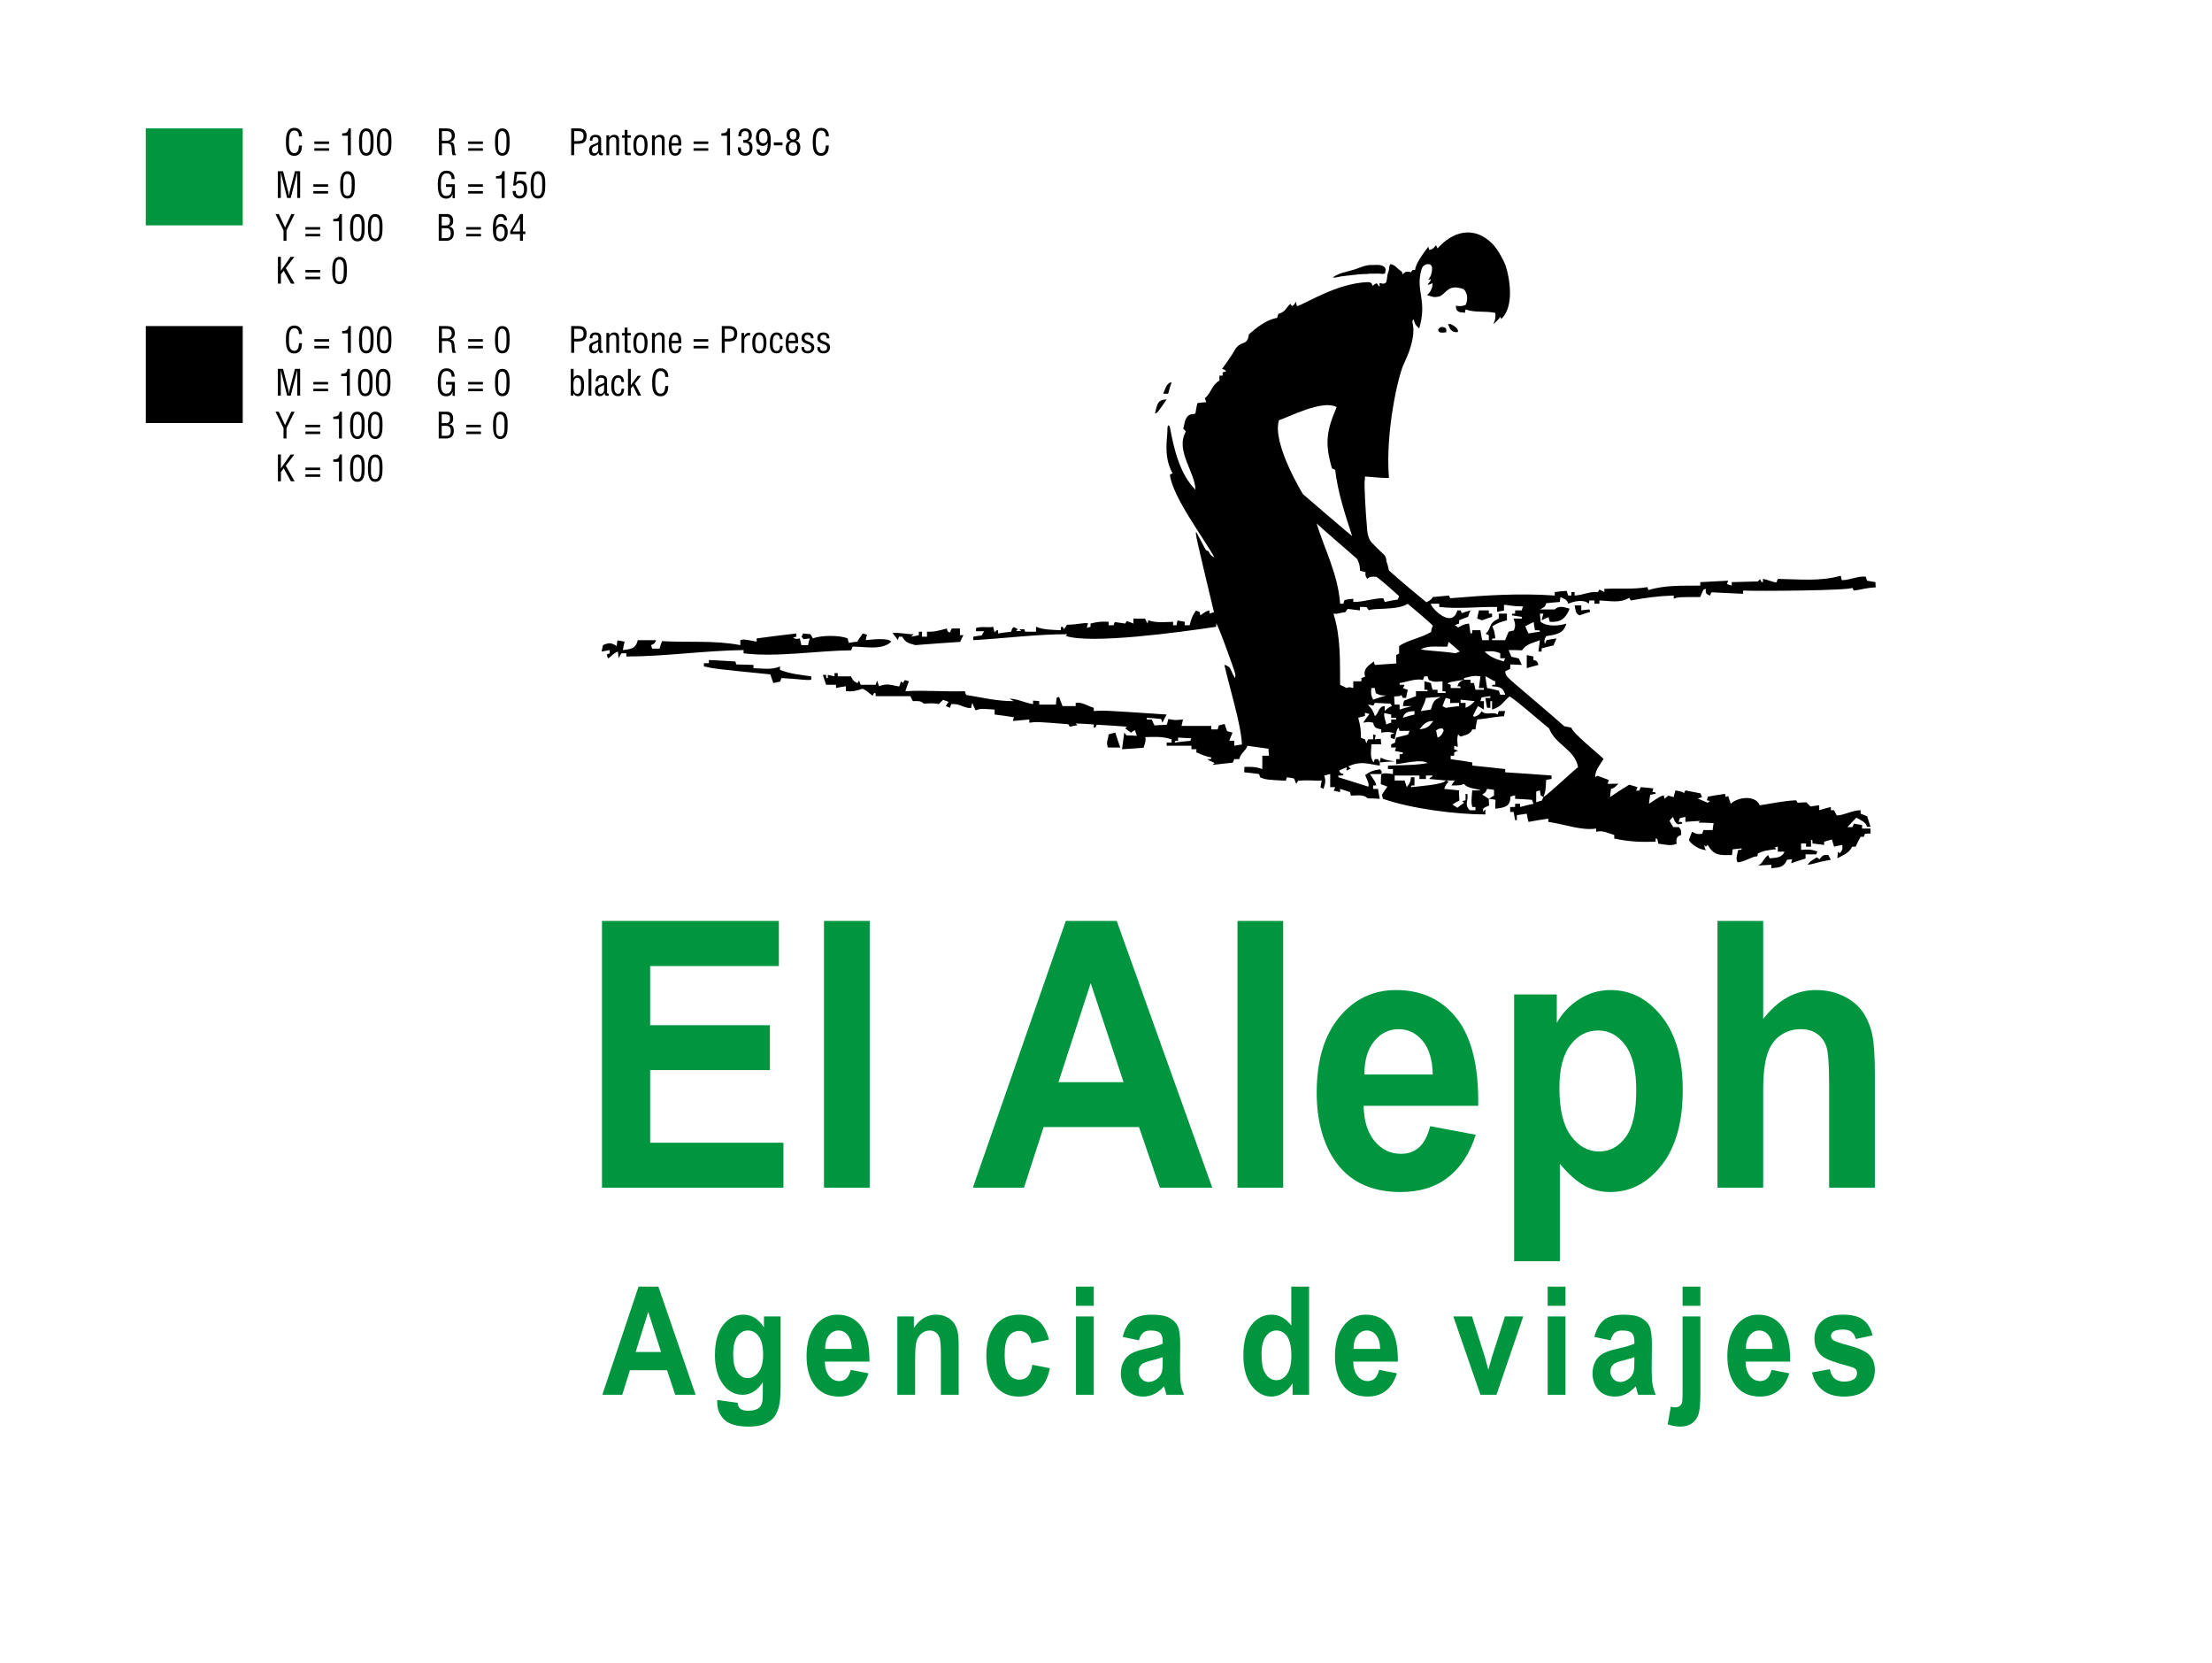 <?xml version="1.0" encoding="utf-8"?>
<!-- Generator: Adobe Illustrator 16.0.0, SVG Export Plug-In . SVG Version: 6.00 Build 0)  -->
<!DOCTYPE svg PUBLIC "-//W3C//DTD SVG 1.1//EN" "http://www.w3.org/Graphics/SVG/1.1/DTD/svg11.dtd">
<svg version="1.1" xmlns="http://www.w3.org/2000/svg" xmlns:xlink="http://www.w3.org/1999/xlink" x="0px" y="0px"
	 width="1984.252px" height="1491.023px" viewBox="0 0 1984.252 1491.023" enable-background="new 0 0 1984.252 1491.023"
	 xml:space="preserve">
<g id="Capa_2">
</g>
<g id="Contorno">
	<g>
		<path d="M396.413,316.409h-2.655v-23.998h6.176c5.023,0,8.223,1.313,8.063,6.848c-0.097,2.816-1.824,4.832-4.608,5.215v0.064
			c3.104,0.289,3.872,1.281,4.256,4.48c0.096,1.791,0.256,3.551,0.512,5.344c0.097,0.447,0.288,1.504,0.929,1.504v0.543h-3.104
			c-0.575-1.535-0.832-4.512-0.832-6.111c0-2.4-0.96-4.447-4.096-4.447h-4.64V316.409z M396.413,303.45h4.192
			c1.248-0.031,4.703-0.223,4.64-4.416c-0.064-4.127-3.296-4.223-5.088-4.223h-3.744V303.45z"/>
		<path d="M433.181,306.362h-13.215v-2.24h13.215V306.362z M433.181,312.442h-13.215v-2.24h13.215V312.442z"/>
		<path d="M444.029,304.603c0-4.48,0.288-12.191,6.527-12.191c6.72,0,6.56,7.615,6.56,12.191c0,5.439-0.288,12.287-6.56,12.287
			C444.157,316.89,444.029,308.858,444.029,304.603z M450.557,314.489c3.968,0,3.809-5.695,3.809-10.303
			c0-3.393,0.352-9.088-3.809-9.375c-4.224-0.256-3.775,7.168-3.775,9.375C446.781,308.794,446.142,314.489,450.557,314.489z"/>
		<path d="M408.028,355.003h-2.048v-3.744h-0.063c-0.704,2.719-2.848,4.127-5.504,4.127c-7.136,0-7.68-7.104-7.68-12.734
			c0-5.6,0.992-12.32,7.936-12.32c4.576,0,7.199,2.977,7.136,7.457h-2.688c-0.032-2.945-1.28-4.992-4.32-5.057
			c-5.247-0.096-5.312,5.92-5.312,10.016c0,3.648-0.191,10.016,4.544,10.238c4.928,0.225,5.376-4.287,5.344-8.094h-5.344v-2.4h7.999
			V355.003z"/>
		<path d="M433.181,344.763h-13.215v-2.24h13.215V344.763z M433.181,350.843h-13.215v-2.24h13.215V350.843z"/>
		<path d="M444.029,343.003c0-4.48,0.288-12.191,6.527-12.191c6.72,0,6.56,7.615,6.56,12.191c0,5.439-0.288,12.287-6.56,12.287
			C444.157,355.29,444.029,347.259,444.029,343.003z M450.557,352.89c3.968,0,3.809-5.695,3.809-10.303
			c0-3.393,0.352-9.088-3.809-9.375c-4.224-0.256-3.775,7.168-3.775,9.375C446.781,347.194,446.142,352.89,450.557,352.89z"/>
		<path d="M393.565,393.21v-23.998h6.848c4.352-0.129,5.983,2.367,6.111,5.951c0.097,2.656-0.768,4.32-3.583,5.279v0.064
			c3.167,0.383,4.127,2.688,4.159,5.631c0.032,4.768-2.592,7.264-7.199,7.072H393.565z M396.222,379.483h2.367
			c3.232,0.158,5.12-0.416,5.088-4.096c0-2.977-1.088-3.84-5.119-3.777h-2.336V379.483z M400.413,390.81
			c2.88,0.031,3.936-1.375,3.936-4.512c0.032-4.736-3.039-4.416-5.76-4.416h-2.367v8.928H400.413z"/>
		<path d="M431.421,383.163h-13.215v-2.24h13.215V383.163z M431.421,389.241h-13.215v-2.24h13.215V389.241z"/>
		<path d="M442.27,381.401c0-4.479,0.288-12.189,6.527-12.189c6.72,0,6.56,7.615,6.56,12.189c0,5.441-0.288,12.287-6.56,12.287
			C442.397,393.688,442.27,385.657,442.27,381.401z M448.797,391.29c3.968,0,3.809-5.695,3.809-10.303
			c0-3.393,0.352-9.088-3.809-9.377c-4.224-0.256-3.775,7.168-3.775,9.377C445.021,385.595,444.382,391.29,448.797,391.29z"/>
	</g>
	<g>
		<path d="M268.227,299.612c-0.064-2.848-0.992-5.279-4.32-5.279c-4.607,0-4.672,6.559-4.672,9.727
			c-0.128,3.264-0.191,10.527,4.672,10.527c3.168,0,3.84-2.592,4.16-5.215c0.063-0.545,0.096-1.088,0.16-1.633h2.655
			c-0.063,0.48-0.063,0.992-0.128,1.473c-0.16,1.951-0.256,3.424-1.408,5.086c-1.247,1.729-2.911,2.689-5.215,2.689
			c-7.392,0-7.647-7.137-7.647-12.863c0-5.408,0.8-12.191,7.615-12.191c4.544,0,6.911,3.391,6.783,7.68H268.227z"/>
		<path d="M295.202,306.364h-13.215v-2.24h13.215V306.364z M295.202,312.442h-13.215v-2.24h13.215V312.442z"/>
		<path d="M312.066,298.94h-5.119v-2.08c3.424-0.064,5.312-0.705,5.695-4.447h2.08v23.998h-2.656V298.94z"/>
		<path d="M322.051,304.603c0-4.479,0.288-12.189,6.527-12.189c6.72,0,6.56,7.615,6.56,12.189c0,5.441-0.288,12.287-6.56,12.287
			C322.179,316.89,322.051,308.858,322.051,304.603z M328.578,314.491c3.968,0,3.809-5.695,3.809-10.303
			c0-3.393,0.352-9.088-3.809-9.377c-4.224-0.256-3.775,7.168-3.775,9.377C324.803,308.796,324.163,314.491,328.578,314.491z"/>
		<path d="M338.051,304.603c0-4.479,0.288-12.189,6.527-12.189c6.72,0,6.56,7.615,6.56,12.189c0,5.441-0.288,12.287-6.56,12.287
			C338.179,316.89,338.051,308.858,338.051,304.603z M344.578,314.491c3.968,0,3.809-5.695,3.809-10.303
			c0-3.393,0.352-9.088-3.809-9.377c-4.224-0.256-3.775,7.168-3.775,9.377C340.803,308.796,340.163,314.491,344.578,314.491z"/>
		<path d="M264.578,330.813h4.671v23.998h-2.655v-19.775c0-1.023,0.063-2.016,0-3.039h-0.064c-0.288,1.408-0.512,2.303-0.735,3.23
			l-5.023,19.584h-3.168l-5.023-19.871c-0.225-0.832-0.416-1.631-0.704-2.943h-0.064c0,1.023,0.064,2.08,0.064,3.104v19.711h-2.656
			v-23.998h4.704l4.703,18.719c0.256,1.023,0.384,2.016,0.513,3.551h0.063c0.16-1.215,0.32-2.4,0.608-3.584L264.578,330.813z"/>
		<path d="M294.306,344.765h-13.215v-2.24h13.215V344.765z M294.306,350.843h-13.215v-2.24h13.215V350.843z"/>
		<path d="M311.17,337.341h-5.119v-2.08c3.424-0.064,5.312-0.705,5.695-4.447h2.08v23.998h-2.656V337.341z"/>
		<path d="M321.154,343.003c0-4.479,0.288-12.189,6.527-12.189c6.72,0,6.56,7.615,6.56,12.189c0,5.441-0.288,12.287-6.56,12.287
			C321.282,355.29,321.154,347.259,321.154,343.003z M327.682,352.892c3.968,0,3.809-5.695,3.809-10.303
			c0-3.393,0.352-9.088-3.809-9.377c-4.224-0.256-3.775,7.168-3.775,9.377C323.906,347.196,323.267,352.892,327.682,352.892z"/>
		<path d="M337.154,343.003c0-4.479,0.288-12.189,6.527-12.189c6.72,0,6.56,7.615,6.56,12.189c0,5.441-0.288,12.287-6.56,12.287
			C337.282,355.29,337.154,347.259,337.154,343.003z M343.682,352.892c3.968,0,3.809-5.695,3.809-10.303
			c0-3.393,0.352-9.088-3.809-9.377c-4.224-0.256-3.775,7.168-3.775,9.377C339.906,347.196,339.267,352.892,343.682,352.892z"/>
		<path d="M255.683,381.243l5.632-12.031h2.943l-7.264,14.688v9.311h-2.655v-9.311l-7.2-14.688h2.944L255.683,381.243z"/>
		<path d="M287.202,383.163h-13.215v-2.24h13.215V383.163z M287.202,389.243h-13.215v-2.24h13.215V389.243z"/>
		<path d="M304.066,375.739h-5.119v-2.08c3.424-0.063,5.312-0.703,5.695-4.447h2.08v23.998h-2.656V375.739z"/>
		<path d="M314.051,381.403c0-4.48,0.288-12.191,6.527-12.191c6.72,0,6.56,7.615,6.56,12.191c0,5.439-0.288,12.287-6.56,12.287
			C314.179,393.69,314.051,385.659,314.051,381.403z M320.578,391.29c3.968,0,3.809-5.695,3.809-10.303
			c0-3.393,0.352-9.088-3.809-9.375c-4.224-0.256-3.775,7.168-3.775,9.375C316.803,385.595,316.163,391.29,320.578,391.29z"/>
		<path d="M330.051,381.403c0-4.48,0.288-12.191,6.527-12.191c6.72,0,6.56,7.615,6.56,12.191c0,5.439-0.288,12.287-6.56,12.287
			C330.179,393.69,330.051,385.659,330.051,381.403z M336.578,391.29c3.968,0,3.809-5.695,3.809-10.303
			c0-3.393,0.352-9.088-3.809-9.375c-4.224-0.256-3.775,7.168-3.775,9.375C332.803,385.595,332.163,391.29,336.578,391.29z"/>
		<path d="M249.314,431.61v-23.998h2.656v12.32h0.064l8.671-12.32h3.328l-7.647,10.047l7.871,13.951h-3.264l-6.495-11.582
			l-2.496,3.264v8.318H249.314z"/>
		<path d="M287.202,421.563h-13.215v-2.24h13.215V421.563z M287.202,427.644h-13.215v-2.24h13.215V427.644z"/>
		<path d="M304.066,414.14h-5.119v-2.08c3.424-0.063,5.312-0.703,5.695-4.447h2.08v23.998h-2.656V414.14z"/>
		<path d="M314.051,419.804c0-4.48,0.288-12.191,6.527-12.191c6.72,0,6.56,7.615,6.56,12.191c0,5.439-0.288,12.287-6.56,12.287
			C314.179,432.091,314.051,424.06,314.051,419.804z M320.578,429.69c3.968,0,3.809-5.695,3.809-10.303
			c0-3.393,0.352-9.088-3.809-9.375c-4.224-0.256-3.775,7.168-3.775,9.375C316.803,423.995,316.163,429.69,320.578,429.69z"/>
		<path d="M330.051,419.804c0-4.48,0.288-12.191,6.527-12.191c6.72,0,6.56,7.615,6.56,12.191c0,5.439-0.288,12.287-6.56,12.287
			C330.179,432.091,330.051,424.06,330.051,419.804z M336.578,429.69c3.968,0,3.809-5.695,3.809-10.303
			c0-3.393,0.352-9.088-3.809-9.375c-4.224-0.256-3.775,7.168-3.775,9.375C332.803,423.995,332.163,429.69,336.578,429.69z"/>
	</g>
	<g>
		<path d="M512.382,316.409v-23.998h6.304c1.855,0,4.191,0.225,5.6,1.568c1.439,1.344,1.951,3.199,1.951,5.119
			c0,2.656-0.8,5.248-3.392,6.432c-1.664,0.705-4.384,0.705-6.207,0.705h-1.601v10.174H512.382z M515.037,303.835h2.592
			c3.648-0.033,5.888-0.545,5.856-4.672c0-3.871-2.464-4.416-5.696-4.352h-2.752V303.835z"/>
		<path d="M540.765,316.409c-0.191,0.033-0.384,0.064-0.576,0.129c-2.144,0.096-2.943-0.096-3.199-2.527h-0.064
			c-0.607,1.566-2.239,2.879-3.936,2.879c-3.552,0-4.575-1.984-4.575-5.215c0-0.672,0.096-3.232,2.56-4.32
			c1.439-0.641,5.023-1.984,5.344-2.24c0.544-0.416,0.479-1.119,0.479-2.047c0-2.016-0.768-2.785-2.815-2.785
			c-2.304,0-2.624,1.057-2.592,3.137h-2.271c-0.128-3.68,1.695-5.279,5.279-5.279c5.279,0,4.832,4.414,4.832,4.83v10.209
			c0,0.447-0.064,1.088,0.447,1.344c0.353,0.096,0.736,0.063,1.088,0.031V316.409z M536.605,306.81c-1.248,0.736-2.656,1.281-4,1.92
			c-1.184,0.545-1.567,1.857-1.567,3.072c0,1.793,0.447,2.943,2.495,2.943c0.96,0,3.072-0.734,3.072-3.615V306.81z"/>
		<path d="M546.43,300.571h0.063c1.216-1.537,2.528-2.432,4.448-2.432c2.655,0,4.384,1.408,4.384,4.543v13.727h-2.528v-13.023
			c0-1.855-0.607-3.104-2.655-3.104c-0.929,0-1.824,0.354-2.496,0.992c-1.024,0.928-1.152,1.953-1.152,3.232v11.902h-2.527v-17.791
			h2.464V300.571z"/>
		<path d="M562.878,298.618h2.976v2.145h-2.944v12.127c0,0.607-0.224,1.377,1.185,1.377h1.695v2.143h-2.783
			c-1.504,0.033-2.624-0.223-2.624-2.912v-12.734h-2.464v-2.145h2.464v-4.83h2.496V298.618z"/>
		<path d="M574.525,316.89c-3.839,0-6.367-2.305-6.367-9.982c0-5.377,1.984-8.768,6.367-8.768c4.384,0,6.368,3.391,6.368,8.768
			C580.894,314.618,578.43,316.89,574.525,316.89z M574.525,300.282c-2.592,0-3.743,2.049-3.743,7.424
			c0,4.191,0.8,7.039,3.743,7.039c3.008,0,3.744-2.848,3.744-7.039C578.27,302.331,577.182,300.282,574.525,300.282z"/>
		<path d="M587.326,300.571h0.063c1.216-1.537,2.528-2.432,4.448-2.432c2.655,0,4.384,1.408,4.384,4.543v13.727h-2.528v-13.023
			c0-1.855-0.607-3.104-2.655-3.104c-0.929,0-1.824,0.354-2.496,0.992c-1.024,0.928-1.152,1.953-1.152,3.232v11.902h-2.527v-17.791
			h2.464V300.571z"/>
		<path d="M611.037,310.489c0.16,3.488-1.632,6.4-5.375,6.4c-3.36,0-5.76-2.24-5.76-9.408c0-3.742,0.992-9.342,5.695-9.342
			c5.76,0,5.439,5.439,5.567,9.6h-8.639c0.063,2.398-0.353,7.006,3.199,7.006c2.432,0,3.104-2.238,2.944-4.256H611.037z
			 M608.542,305.659c-0.097-2.08,0.031-5.377-2.912-5.377s-3.008,3.264-3.104,5.377H608.542z"/>
		<path d="M635.356,306.362h-13.215v-2.24h13.215V306.362z M635.356,312.442h-13.215v-2.24h13.215V312.442z"/>
		<path d="M647.485,316.409v-23.998h6.304c1.855,0,4.191,0.225,5.6,1.568c1.439,1.344,1.951,3.199,1.951,5.119
			c0,2.656-0.8,5.248-3.392,6.432c-1.664,0.705-4.384,0.705-6.207,0.705h-1.601v10.174H647.485z M650.141,303.835h2.592
			c3.648-0.033,5.888-0.545,5.856-4.672c0-3.871-2.464-4.416-5.696-4.352h-2.752V303.835z"/>
		<path d="M667.549,301.53h0.064c1.056-2.336,2.56-3.328,5.216-3.104v2.496c-3.265-0.576-5.184,1.473-5.184,4.703v10.783h-2.528
			v-17.791h2.432V301.53z"/>
		<path d="M681.18,316.89c-3.839,0-6.367-2.305-6.367-9.982c0-5.377,1.984-8.768,6.367-8.768c4.384,0,6.368,3.391,6.368,8.768
			C687.548,314.618,685.084,316.89,681.18,316.89z M681.18,300.282c-2.592,0-3.743,2.049-3.743,7.424c0,4.191,0.8,7.039,3.743,7.039
			c3.008,0,3.744-2.848,3.744-7.039C684.924,302.331,683.836,300.282,681.18,300.282z"/>
		<path d="M693.212,308.282c0,2.336,0.16,6.463,3.393,6.463c2.751,0,3.008-2.367,3.136-4.543h2.399
			c-0.096,3.424-1.376,6.688-5.344,6.688c-5.439,0-6.207-4.543-6.207-9.15c0-4.354,0.704-9.6,6.144-9.6
			c3.583,0,5.312,2.783,5.279,6.078h-2.368c-0.031-1.951-0.544-3.936-2.943-3.936C693.021,300.282,693.212,305.755,693.212,308.282z
			"/>
		<path d="M715.898,310.489c0.16,3.488-1.632,6.4-5.375,6.4c-3.36,0-5.76-2.24-5.76-9.408c0-3.742,0.992-9.342,5.695-9.342
			c5.76,0,5.439,5.439,5.567,9.6h-8.639c0.063,2.398-0.353,7.006,3.199,7.006c2.432,0,3.104-2.238,2.944-4.256H715.898z
			 M713.403,305.659c-0.097-2.08,0.031-5.377-2.912-5.377s-3.008,3.264-3.104,5.377H713.403z"/>
		<path d="M727.29,303.386c0.096-2.111-0.672-3.104-2.815-3.104c-1.792,0-2.816,0.832-2.816,2.688c0,2.305,1.888,2.592,3.616,3.328
			c2.56,1.152,5.119,1.793,5.119,5.121c0,3.391-2.367,5.502-6.016,5.471c-1.567,0.031-3.487-0.512-4.415-1.855
			c-1.057-1.408-0.992-2.592-0.992-3.809h2.399c-0.096,2.176,0.641,3.52,3.008,3.52c2.048,0,3.392-0.832,3.392-3.008
			c0-2.527-2.56-2.752-4.383-3.52c-2.752-1.023-4.353-1.951-4.353-5.055c0-3.072,2.145-5.023,5.216-5.023
			c3.52,0,5.567,1.6,5.504,5.246H727.29z"/>
		<path d="M741.497,303.386c0.096-2.111-0.672-3.104-2.815-3.104c-1.792,0-2.816,0.832-2.816,2.688c0,2.305,1.888,2.592,3.616,3.328
			c2.56,1.152,5.119,1.793,5.119,5.121c0,3.391-2.367,5.502-6.016,5.471c-1.567,0.031-3.487-0.512-4.415-1.855
			c-1.057-1.408-0.992-2.592-0.992-3.809h2.399c-0.096,2.176,0.641,3.52,3.008,3.52c2.048,0,3.392-0.832,3.392-3.008
			c0-2.527-2.56-2.752-4.383-3.52c-2.752-1.023-4.353-1.951-4.353-5.055c0-3.072,2.145-5.023,5.216-5.023
			c3.52,0,5.567,1.6,5.504,5.246H741.497z"/>
		<path d="M514.334,354.81h-2.305v-23.998h2.528v8.031h0.063c0.992-1.6,2.145-2.303,3.712-2.303c4.512,0,5.6,4.574,5.6,8.223
			c0,5.057-0.672,10.527-5.472,10.527c-1.535,0-3.008-0.512-4.063-2.592h-0.063V354.81z M517.949,353.146
			c2.624,0,3.359-2.752,3.359-7.551c0-2.336-0.159-6.912-3.392-6.912c-3.743,0-3.52,5.088-3.52,7.68
			S514.365,353.146,517.949,353.146z"/>
		<path d="M527.934,354.81v-23.998h2.528v23.998H527.934z"/>
		<path d="M546.076,354.81c-0.191,0.033-0.384,0.064-0.576,0.129c-2.144,0.096-2.943-0.096-3.199-2.527h-0.064
			c-0.607,1.566-2.239,2.879-3.936,2.879c-3.552,0-4.575-1.984-4.575-5.215c0-0.672,0.096-3.232,2.56-4.32
			c1.439-0.641,5.023-1.984,5.344-2.24c0.544-0.416,0.479-1.119,0.479-2.047c0-2.016-0.768-2.785-2.815-2.785
			c-2.304,0-2.624,1.057-2.592,3.137h-2.271c-0.128-3.68,1.695-5.279,5.279-5.279c5.279,0,4.832,4.414,4.832,4.83v10.209
			c0,0.447-0.064,1.088,0.447,1.344c0.353,0.096,0.736,0.063,1.088,0.031V354.81z M541.917,345.21c-1.248,0.736-2.656,1.281-4,1.92
			c-1.184,0.545-1.567,1.857-1.567,3.072c0,1.793,0.447,2.943,2.495,2.943c0.96,0,3.072-0.734,3.072-3.615V345.21z"/>
		<path d="M550.972,346.683c0,2.336,0.16,6.463,3.393,6.463c2.751,0,3.008-2.367,3.136-4.543h2.399
			c-0.096,3.424-1.376,6.688-5.344,6.688c-5.439,0-6.207-4.543-6.207-9.15c0-4.354,0.704-9.6,6.144-9.6
			c3.583,0,5.312,2.783,5.279,6.078h-2.368c-0.031-1.951-0.544-3.936-2.943-3.936C550.78,338.683,550.972,344.155,550.972,346.683z"
			/>
		<path d="M563.355,354.81v-23.998h2.527v14.496h0.064l6.079-8.289h3.008l-5.503,6.912l5.663,10.879h-2.943l-4.448-8.863
			l-1.92,2.527v6.336H563.355z"/>
		<path d="M596.794,338.011c-0.064-2.848-0.992-5.279-4.32-5.279c-4.607,0-4.672,6.561-4.672,9.727
			c-0.128,3.266-0.191,10.527,4.672,10.527c3.168,0,3.84-2.592,4.16-5.215c0.063-0.543,0.096-1.088,0.16-1.631h2.655
			c-0.063,0.479-0.063,0.99-0.128,1.471c-0.16,1.951-0.256,3.424-1.408,5.088c-1.248,1.729-2.911,2.688-5.215,2.688
			c-7.392,0-7.647-7.135-7.647-12.863c0-5.406,0.8-12.191,7.615-12.191c4.544,0,6.911,3.393,6.783,7.68H596.794z"/>
	</g>
	<g>
		<path d="M512.382,139.151v-23.998h6.304c1.855,0,4.191,0.224,5.6,1.567c1.439,1.344,1.951,3.2,1.951,5.12
			c0,2.655-0.8,5.247-3.392,6.432c-1.664,0.704-4.384,0.704-6.207,0.704h-1.601v10.175H512.382z M515.037,126.576h2.592
			c3.648-0.032,5.888-0.544,5.856-4.672c0-3.871-2.464-4.415-5.696-4.352h-2.752V126.576z"/>
		<path d="M540.765,139.151c-0.191,0.032-0.384,0.064-0.576,0.128c-2.144,0.096-2.943-0.096-3.199-2.527h-0.064
			c-0.607,1.567-2.239,2.879-3.936,2.879c-3.552,0-4.575-1.983-4.575-5.215c0-0.672,0.096-3.232,2.56-4.32
			c1.439-0.64,5.023-1.983,5.344-2.239c0.544-0.416,0.479-1.12,0.479-2.048c0-2.017-0.768-2.784-2.815-2.784
			c-2.304,0-2.624,1.056-2.592,3.136h-2.271c-0.128-3.68,1.695-5.279,5.279-5.279c5.279,0,4.832,4.415,4.832,4.831v10.208
			c0,0.447-0.064,1.088,0.447,1.344c0.353,0.096,0.736,0.063,1.088,0.032V139.151z M536.605,129.552c-1.248,0.736-2.656,1.28-4,1.92
			c-1.184,0.544-1.567,1.856-1.567,3.072c0,1.792,0.447,2.943,2.495,2.943c0.96,0,3.072-0.735,3.072-3.615V129.552z"/>
		<path d="M546.43,123.313h0.063c1.216-1.536,2.528-2.432,4.448-2.432c2.655,0,4.384,1.408,4.384,4.544v13.727h-2.528v-13.023
			c0-1.855-0.607-3.104-2.655-3.104c-0.929,0-1.824,0.353-2.496,0.992c-1.024,0.928-1.152,1.952-1.152,3.231v11.903h-2.527V121.36
			h2.464V123.313z"/>
		<path d="M562.878,121.36h2.976v2.145h-2.944v12.127c0,0.607-0.224,1.376,1.185,1.376h1.695v2.144h-2.783
			c-1.504,0.032-2.624-0.224-2.624-2.912v-12.734h-2.464v-2.145h2.464v-4.831h2.496V121.36z"/>
		<path d="M574.525,139.631c-3.839,0-6.367-2.304-6.367-9.982c0-5.376,1.984-8.768,6.367-8.768c4.384,0,6.368,3.392,6.368,8.768
			C580.894,137.359,578.43,139.631,574.525,139.631z M574.525,123.024c-2.592,0-3.743,2.048-3.743,7.424
			c0,4.191,0.8,7.039,3.743,7.039c3.008,0,3.744-2.848,3.744-7.039C578.27,125.072,577.182,123.024,574.525,123.024z"/>
		<path d="M587.326,123.313h0.063c1.216-1.536,2.528-2.432,4.448-2.432c2.655,0,4.384,1.408,4.384,4.544v13.727h-2.528v-13.023
			c0-1.855-0.607-3.104-2.655-3.104c-0.929,0-1.824,0.353-2.496,0.992c-1.024,0.928-1.152,1.952-1.152,3.231v11.903h-2.527V121.36
			h2.464V123.313z"/>
		<path d="M611.037,133.231c0.16,3.488-1.632,6.399-5.375,6.399c-3.36,0-5.76-2.239-5.76-9.407c0-3.743,0.992-9.343,5.695-9.343
			c5.76,0,5.439,5.439,5.567,9.6h-8.639c0.063,2.399-0.353,7.007,3.199,7.007c2.432,0,3.104-2.239,2.944-4.256H611.037z
			 M608.542,128.4c-0.097-2.08,0.031-5.376-2.912-5.376s-3.008,3.264-3.104,5.376H608.542z"/>
		<path d="M635.356,129.104h-13.215v-2.24h13.215V129.104z M635.356,135.184h-13.215v-2.24h13.215V135.184z"/>
		<path d="M652.221,121.681h-5.119v-2.08c3.424-0.063,5.312-0.704,5.695-4.447h2.08v23.998h-2.656V121.681z"/>
		<path d="M666.749,125.584c2.111-0.128,4.96,0.32,4.96-4.096c0-2.336-0.704-3.936-3.36-3.936c-3.008,0-3.424,2.24-3.424,4.704
			h-2.527c-0.128-4.032,1.664-7.104,6.016-7.104c3.584,0,5.983,2.336,5.983,5.951c0,2.592-0.8,4.479-3.359,5.376v0.063
			c2.783,0.608,3.999,2.816,3.999,5.536c0,4.479-1.983,7.551-6.751,7.551c-4.8,0-6.432-3.167-6.336-7.519h2.624
			c-0.224,2.56,0.512,5.119,3.936,5.119c2.624,0,3.872-1.824,3.872-4.288c0-4.191-1.601-4.991-5.632-4.959V125.584z"/>
		<path d="M691.389,126.288c0,4.992-0.192,13.343-7.104,13.343c-3.552,0-5.504-2.271-5.6-5.728h2.72
			c0,2.176,0.928,3.328,3.199,3.328c4.064,0,4.032-6.751,4.16-9.312H688.7c-0.928,2.048-2.688,2.944-4.415,2.944
			c-4.288,0-6.176-3.456-6.176-7.328c0-5.119,2.72-8.383,6.367-8.383C690.908,115.153,691.389,121.36,691.389,126.288z
			 M684.573,117.553c-3.008,0-3.712,3.072-3.712,5.504c0,2.496,0.64,5.407,3.743,5.407c3.008,0,3.904-2.495,3.904-4.991
			C688.509,120.913,687.772,117.553,684.573,117.553z"/>
		<path d="M694.173,130.352v-2.655h7.775v2.655H694.173z"/>
		<path d="M709.405,126.16c-2.848-0.479-3.808-2.56-3.808-5.279s1.567-5.728,6.079-5.728c3.36,0,5.568,1.983,5.568,5.888
			c0,2.432-1.024,4.64-3.616,5.119v0.064c3.008,0.512,4.288,3.071,4.288,5.695c0,4.128-1.761,7.711-6.4,7.711
			c-4.383,0-6.655-2.72-6.655-7.359c0-3.871,2.56-5.695,4.544-6.047V126.16z M711.581,137.231c2.208,0,3.584-1.824,3.584-5.088
			c0-2.464-0.992-4.64-3.776-4.64c-2.783,0-3.775,2.24-3.775,4.672C707.613,134.832,708.445,137.231,711.581,137.231z
			 M711.517,125.104c2.336,0,2.977-1.76,2.977-3.84c0-2.048-0.641-3.712-3.008-3.712c-2.368,0-3.136,1.472-3.136,3.616
			C708.317,123.536,709.277,125.104,711.517,125.104z"/>
		<path d="M740.829,122.353c-0.064-2.848-0.992-5.279-4.32-5.279c-4.607,0-4.672,6.56-4.672,9.727
			c-0.128,3.265-0.191,10.527,4.672,10.527c3.168,0,3.84-2.592,4.16-5.215c0.063-0.544,0.096-1.088,0.16-1.632h2.655
			c-0.063,0.479-0.063,0.991-0.128,1.472c-0.16,1.951-0.256,3.424-1.408,5.087c-1.248,1.729-2.911,2.688-5.215,2.688
			c-7.392,0-7.647-7.136-7.647-12.863c0-5.407,0.8-12.191,7.615-12.191c4.544,0,6.911,3.392,6.783,7.68H740.829z"/>
	</g>
	<g>
		<path d="M396.413,139.151h-2.655v-23.998h6.176c5.023,0,8.223,1.312,8.063,6.848c-0.097,2.815-1.824,4.831-4.608,5.215v0.064
			c3.104,0.288,3.872,1.28,4.256,4.479c0.096,1.792,0.256,3.552,0.512,5.344c0.097,0.448,0.288,1.504,0.929,1.504v0.544h-3.104
			c-0.575-1.536-0.832-4.512-0.832-6.111c0-2.4-0.96-4.448-4.096-4.448h-4.64V139.151z M396.413,126.192h4.192
			c1.248-0.032,4.703-0.224,4.64-4.416c-0.064-4.127-3.296-4.224-5.088-4.224h-3.744V126.192z"/>
		<path d="M433.181,129.104h-13.215v-2.24h13.215V129.104z M433.181,135.184h-13.215v-2.24h13.215V135.184z"/>
		<path d="M444.029,127.344c0-4.479,0.288-12.19,6.527-12.19c6.72,0,6.56,7.615,6.56,12.19c0,5.44-0.288,12.287-6.56,12.287
			C444.157,139.631,444.029,131.6,444.029,127.344z M450.557,137.231c3.968,0,3.809-5.695,3.809-10.303
			c0-3.393,0.352-9.088-3.809-9.376c-4.224-0.256-3.775,7.168-3.775,9.376C446.781,131.536,446.142,137.231,450.557,137.231z"/>
		<path d="M408.028,177.744h-2.048V174h-0.063c-0.704,2.72-2.848,4.128-5.504,4.128c-7.136,0-7.68-7.104-7.68-12.735
			c0-5.6,0.992-12.319,7.936-12.319c4.576,0,7.199,2.977,7.136,7.456h-2.688c-0.032-2.944-1.28-4.992-4.32-5.056
			c-5.247-0.097-5.312,5.919-5.312,10.015c0,3.648-0.191,10.016,4.544,10.239c4.928,0.225,5.376-4.287,5.344-8.095h-5.344v-2.4
			h7.999V177.744z"/>
		<path d="M433.181,167.505h-13.215v-2.24h13.215V167.505z M433.181,173.584h-13.215v-2.24h13.215V173.584z"/>
		<path d="M450.045,160.081h-5.119v-2.08c3.424-0.063,5.312-0.704,5.695-4.447h2.08v23.998h-2.656V160.081z"/>
		<path d="M462.686,171.28c-0.128,2.56,0.832,4.352,3.552,4.352c2.815,0,3.84-2.815,3.84-5.792c0-2.751-0.608-5.631-4-5.631
			c-1.6,0-2.72,0.704-3.359,2.176h-2.368l1.408-12.352h10.207v2.4h-8.063l-1.056,7.039l0.063,0.064
			c1.056-1.152,2.144-1.729,3.808-1.729c4.416,0.032,6.111,3.712,6.111,7.616c0,4.255-1.567,8.606-6.527,8.606
			c-4.256,0-6.56-2.527-6.367-6.751H462.686z"/>
		<path d="M476.029,165.744c0-4.479,0.288-12.19,6.527-12.19c6.72,0,6.56,7.615,6.56,12.19c0,5.44-0.288,12.287-6.56,12.287
			C476.157,178.031,476.029,170,476.029,165.744z M482.557,175.632c3.968,0,3.809-5.695,3.809-10.303
			c0-3.393,0.352-9.088-3.809-9.376c-4.224-0.256-3.775,7.168-3.775,9.376C478.781,169.937,478.142,175.632,482.557,175.632z"/>
		<path d="M393.565,215.951v-23.998h6.848c4.352-0.128,5.983,2.367,6.111,5.951c0.097,2.656-0.768,4.32-3.583,5.28v0.063
			c3.167,0.384,4.127,2.688,4.159,5.632c0.032,4.768-2.592,7.264-7.199,7.071H393.565z M396.222,202.225h2.367
			c3.232,0.159,5.12-0.416,5.088-4.096c0-2.977-1.088-3.84-5.119-3.776h-2.336V202.225z M400.413,213.552
			c2.88,0.031,3.936-1.376,3.936-4.512c0.032-4.736-3.039-4.416-5.76-4.416h-2.367v8.928H400.413z"/>
		<path d="M431.421,205.904h-13.215v-2.24h13.215V205.904z M431.421,211.983h-13.215v-2.24h13.215V211.983z"/>
		<path d="M442.174,205.296c0-4.991,0.192-13.343,7.104-13.343c3.552,0,5.504,2.271,5.6,5.728h-2.72c0-2.176-0.928-3.328-3.2-3.328
			c-4.063,0-4.031,6.752-4.159,9.312h0.063c0.928-2.048,2.688-2.943,4.416-2.943c4.287,0,6.176,3.455,6.176,7.327
			c0,5.119-2.72,8.383-6.368,8.383C442.653,216.431,442.174,210.224,442.174,205.296z M448.829,203.12
			c-3.136,0-3.712,2.624-3.712,4.832c-0.159,4.543,1.504,6.079,3.904,6.079c3.136,0,3.68-3.392,3.68-5.823
			C452.701,205.584,451.901,203.12,448.829,203.12z"/>
		<path d="M466.653,191.953h2.432v15.614h2.144v2.4h-2.144v5.983h-2.656v-5.983h-8.735v-2.464L466.653,191.953z M459.806,207.567
			h6.623v-11.455h-0.063L459.806,207.567z"/>
	</g>
	<g>
		<path d="M268.226,122.352c-0.064-2.848-0.992-5.279-4.32-5.279c-4.607,0-4.672,6.56-4.672,9.727
			c-0.128,3.265-0.191,10.527,4.672,10.527c3.168,0,3.84-2.592,4.16-5.215c0.063-0.544,0.096-1.088,0.16-1.632h2.655
			c-0.063,0.479-0.063,0.991-0.128,1.472c-0.16,1.951-0.256,3.424-1.408,5.087c-1.247,1.729-2.911,2.688-5.215,2.688
			c-7.392,0-7.647-7.136-7.647-12.863c0-5.407,0.8-12.191,7.615-12.191c4.544,0,6.911,3.392,6.783,7.68H268.226z"/>
		<path d="M295.201,129.104h-13.215v-2.24h13.215V129.104z M295.201,135.183h-13.215v-2.24h13.215V135.183z"/>
		<path d="M312.065,121.68h-5.119v-2.08c3.424-0.063,5.312-0.704,5.695-4.447h2.08v23.998h-2.656V121.68z"/>
		<path d="M322.05,127.343c0-4.479,0.288-12.19,6.527-12.19c6.72,0,6.56,7.615,6.56,12.19c0,5.44-0.288,12.287-6.56,12.287
			C322.178,139.63,322.05,131.599,322.05,127.343z M328.577,137.23c3.968,0,3.809-5.695,3.809-10.303
			c0-3.393,0.352-9.088-3.809-9.376c-4.224-0.256-3.775,7.168-3.775,9.376C324.802,131.535,324.162,137.23,328.577,137.23z"/>
		<path d="M338.05,127.343c0-4.479,0.288-12.19,6.527-12.19c6.72,0,6.56,7.615,6.56,12.19c0,5.44-0.288,12.287-6.56,12.287
			C338.178,139.63,338.05,131.599,338.05,127.343z M344.577,137.23c3.968,0,3.809-5.695,3.809-10.303
			c0-3.393,0.352-9.088-3.809-9.376c-4.224-0.256-3.775,7.168-3.775,9.376C340.802,131.535,340.162,137.23,344.577,137.23z"/>
		<path d="M264.577,153.553h4.671v23.998h-2.655v-19.774c0-1.024,0.063-2.016,0-3.04h-0.064c-0.288,1.408-0.512,2.304-0.735,3.231
			l-5.023,19.583h-3.168l-5.023-19.87c-0.225-0.832-0.416-1.633-0.704-2.944h-0.064c0,1.024,0.064,2.08,0.064,3.104v19.711h-2.656
			v-23.998h4.704l4.703,18.719c0.256,1.023,0.384,2.016,0.513,3.552h0.063c0.16-1.216,0.32-2.4,0.608-3.584L264.577,153.553z"/>
		<path d="M294.305,167.504H281.09v-2.24h13.215V167.504z M294.305,173.583H281.09v-2.24h13.215V173.583z"/>
		<path d="M305.153,165.743c0-4.479,0.288-12.19,6.527-12.19c6.72,0,6.56,7.615,6.56,12.19c0,5.44-0.288,12.287-6.56,12.287
			C305.281,178.03,305.153,169.999,305.153,165.743z M311.681,175.631c3.968,0,3.809-5.695,3.809-10.303
			c0-3.393,0.352-9.088-3.809-9.376c-4.224-0.256-3.775,7.168-3.775,9.376C307.905,169.936,307.266,175.631,311.681,175.631z"/>
		<path d="M255.682,203.983l5.632-12.031h2.943l-7.264,14.687v9.312h-2.655v-9.312l-7.2-14.687h2.944L255.682,203.983z"/>
		<path d="M287.201,205.903h-13.215v-2.24h13.215V205.903z M287.201,211.982h-13.215v-2.24h13.215V211.982z"/>
		<path d="M304.065,198.479h-5.119v-2.08c3.424-0.063,5.312-0.704,5.695-4.447h2.08v23.998h-2.656V198.479z"/>
		<path d="M314.05,204.143c0-4.479,0.288-12.19,6.527-12.19c6.72,0,6.56,7.615,6.56,12.19c0,5.44-0.288,12.287-6.56,12.287
			C314.178,216.43,314.05,208.398,314.05,204.143z M320.577,214.03c3.968,0,3.809-5.695,3.809-10.303
			c0-3.393,0.352-9.088-3.809-9.376c-4.224-0.256-3.775,7.168-3.775,9.376C316.802,208.335,316.162,214.03,320.577,214.03z"/>
		<path d="M330.05,204.143c0-4.479,0.288-12.19,6.527-12.19c6.72,0,6.56,7.615,6.56,12.19c0,5.44-0.288,12.287-6.56,12.287
			C330.178,216.43,330.05,208.398,330.05,204.143z M336.577,214.03c3.968,0,3.809-5.695,3.809-10.303
			c0-3.393,0.352-9.088-3.809-9.376c-4.224-0.256-3.775,7.168-3.775,9.376C332.802,208.335,332.162,214.03,336.577,214.03z"/>
		<path d="M249.313,254.351v-23.998h2.656v12.319h0.064l8.671-12.319h3.328l-7.647,10.047l7.871,13.951h-3.264l-6.495-11.583
			l-2.496,3.264v8.319H249.313z"/>
		<path d="M287.201,244.304h-13.215v-2.24h13.215V244.304z M287.201,250.383h-13.215v-2.24h13.215V250.383z"/>
		<path d="M298.05,242.543c0-4.479,0.288-12.19,6.527-12.19c6.72,0,6.56,7.615,6.56,12.19c0,5.44-0.288,12.287-6.56,12.287
			C298.178,254.83,298.05,246.799,298.05,242.543z M304.577,252.431c3.968,0,3.809-5.695,3.809-10.303
			c0-3.393,0.352-9.088-3.809-9.376c-4.224-0.256-3.775,7.168-3.775,9.376C300.802,246.735,300.162,252.431,304.577,252.431z"/>
	</g>
	<rect x="130.777" y="292.411" width="86.958" height="86.957"/>
	<rect x="130.777" y="115.15" fill="#009640" width="86.958" height="86.957"/>
	<g>
		<polygon fill="#009640" points="540.011,1065.106 540.011,825.87 698.678,825.87 698.678,866.359 583.225,866.359 
			583.225,919.394 690.652,919.394 690.652,959.661 583.225,959.661 583.225,1024.778 702.779,1024.778 702.779,1065.106 		"/>
		<rect x="739.146" y="825.87" fill="#009640" width="41.007" height="239.236"/>
		<path fill="#009640" d="M1087.468,1065.106h-47.044l-18.69-54.361h-85.558l-17.641,54.361h-45.852l83.374-239.236h45.694
			L1087.468,1065.106L1087.468,1065.106z M1007.879,970.476l-29.496-88.798l-28.9,88.798H1007.879z"/>
		<rect x="1110.082" y="825.87" fill="#009640" width="41.007" height="239.236"/>
		<path fill="#009640" d="M1282.898,1009.959l40.919,7.642c-5.282,16.765-13.565,29.511-24.91,38.256
			c-11.321,8.805-25.524,13.145-42.565,13.145c-26.965,0-46.896-9.786-59.857-29.509c-10.208-15.762-15.353-35.704-15.353-59.728
			c0-28.73,6.745-51.245,20.192-67.508c13.406-16.264,30.396-24.387,50.924-24.387c23.082,0,41.256,8.504,54.625,25.555
			c13.308,17.046,19.684,43.121,19.129,78.26h-102.8c0.306,13.593,3.593,24.188,9.91,31.707
			c6.337,7.577,14.263,11.355,23.667,11.355c6.442,0,11.809-1.948,16.207-5.85
			C1277.377,1024.958,1280.713,1018.644,1282.898,1009.959L1282.898,1009.959z M1285.242,963.62
			c-0.298-13.309-3.336-23.398-9.156-30.295c-5.842-6.917-12.97-10.374-21.342-10.374c-8.979,0-16.338,3.679-22.178,10.977
			c-5.83,7.24-8.719,17.148-8.623,29.692H1285.242z"/>
		<path fill="#009640" d="M1358.238,891.812h38.275v25.471c4.926-8.745,11.656-15.821,20.141-21.229
			c8.463-5.468,17.896-8.183,28.206-8.183c17.974,0,33.287,7.902,45.78,23.662c12.555,15.762,18.834,37.775,18.834,65.96
			c0,28.908-6.32,51.405-18.93,67.446c-12.654,16.043-28.01,24.063-46.004,24.063c-8.561,0-16.327-1.887-23.299-5.667
			c-6.951-3.859-14.262-10.371-21.986-19.619v87.349h-41.018V891.812L1358.238,891.812z M1398.859,975.544
			c0,19.439,3.432,33.853,10.365,43.1c6.873,9.308,15.292,13.992,25.264,13.992c9.517,0,17.442-4.281,23.758-12.807
			c6.337-8.523,9.535-22.576,9.535-42.016c0-18.212-3.3-31.683-9.832-40.487c-6.516-8.807-14.603-13.207-24.214-13.207
			c-10.009,0-18.331,4.3-24.968,12.983C1402.155,945.729,1398.859,958.556,1398.859,975.544z"/>
		<path fill="#009640" d="M1581.653,825.87v87.955c13.267-17.27,29.059-25.955,47.454-25.955c9.454,0,17.934,1.99,25.562,5.89
			c7.567,3.903,13.31,8.929,17.144,14.997c3.83,6.114,6.473,12.867,7.885,20.268c1.428,7.355,2.125,18.895,2.125,34.435v101.647
			h-41.02v-91.574c0-18.154-0.793-29.692-2.341-34.598c-1.589-4.883-4.329-8.745-8.263-11.641
			c-3.934-2.894-8.859-4.343-14.797-4.343c-6.835,0-12.912,1.853-18.235,5.568c-5.383,3.682-9.333,9.249-11.759,16.707
			c-2.504,7.478-3.755,18.493-3.755,33.03v86.85h-40.997V825.87H1581.653z"/>
	</g>
	<g>
		<path fill="#009640" d="M623.988,1250.829h-18.319l-7.291-22.037h-33.319l-6.867,22.037h-17.864l32.472-97h17.797
			L623.988,1250.829L623.988,1250.829z M592.995,1212.464l-11.498-36.006l-11.266,36.006H592.995z"/>
		<path fill="#009640" d="M643.436,1255.474l18.249,2.559c0.304,2.498,1.013,4.191,2.096,5.115c1.517,1.34,3.933,1.988,7.162,1.988
			c4.181,0,7.298-0.73,9.403-2.205c1.396-0.963,2.46-2.52,3.188-4.682c0.471-1.537,0.728-4.389,0.728-8.539v-10.252
			c-4.781,7.576-10.811,11.371-18.081,11.371c-8.117,0-14.553-3.992-19.281-11.961c-3.72-6.334-5.569-14.166-5.569-23.57
			c0-11.785,2.438-20.777,7.32-26.996c4.869-6.217,10.918-9.326,18.158-9.326c7.459,0,13.635,3.797,18.477,11.453v-9.861h14.955
			v63.063c0,8.281-0.594,14.48-1.772,18.594c-1.161,4.109-2.813,7.318-4.938,9.66c-2.125,2.32-4.97,4.15-8.502,5.488
			c-3.539,1.318-8.025,1.988-13.447,1.988c-10.238,0-17.502-2.066-21.77-6.121c-4.288-4.092-6.436-9.266-6.436-15.521
			C643.375,1257.089,643.396,1256.339,643.436,1255.474L643.436,1255.474z M657.709,1214.255c0,7.436,1.24,12.906,3.728,16.367
			c2.481,3.445,5.532,5.197,9.181,5.197c3.896,0,7.189-1.793,9.898-5.334c2.684-3.541,4.033-8.814,4.033-15.799
			c0-7.26-1.291-12.67-3.889-16.193c-2.557-3.541-5.813-5.293-9.758-5.293c-3.837,0-6.984,1.734-9.466,5.195
			C658.949,1201.858,657.709,1207.13,657.709,1214.255z"/>
		<path fill="#009640" d="M763.121,1228.478l15.936,3.09c-2.055,6.789-5.271,11.965-9.708,15.523
			c-4.398,3.561-9.927,5.332-16.568,5.332c-10.497,0-18.259-3.994-23.307-11.979c-3.972-6.398-5.971-14.484-5.971-24.203
			c0-11.668,2.61-20.797,7.862-27.389c5.203-6.59,11.824-9.877,19.822-9.877c8.98,0,16.075,3.443,21.27,10.352
			c5.184,6.924,7.672,17.488,7.457,31.734h-40.039c0.117,5.51,1.396,9.797,3.865,12.848c2.458,3.09,5.551,4.623,9.217,4.623
			c2.5,0,4.605-0.805,6.308-2.381C760.979,1234.558,762.273,1232.001,763.121,1228.478L763.121,1228.478z M764.045,1209.688
			c-0.117-5.41-1.307-9.502-3.579-12.295c-2.264-2.795-5.046-4.193-8.305-4.193c-3.481,0-6.364,1.479-8.638,4.447
			c-2.274,2.932-3.391,6.945-3.354,12.041H764.045z"/>
		<path fill="#009640" d="M859.982,1250.829h-15.977v-35.865c0-7.576-0.345-12.496-1.023-14.719
			c-0.688-2.225-1.81-3.953-3.334-5.195c-1.535-1.219-3.385-1.85-5.529-1.85c-2.772,0-5.264,0.867-7.459,2.639
			c-2.19,1.791-3.695,4.113-4.521,7.025c-0.807,2.912-1.22,8.281-1.22,16.15v31.814h-15.978v-70.262h14.835v10.332
			c5.272-7.969,11.915-11.924,19.911-11.924c3.515,0,6.758,0.729,9.663,2.205c2.909,1.494,5.132,3.363,6.626,5.666
			c1.488,2.301,2.531,4.898,3.12,7.811c0.591,2.912,0.886,7.084,0.886,12.492V1250.829z"/>
		<path fill="#009640" d="M940.967,1201.349l-15.76,3.305c-0.521-3.662-1.732-6.416-3.601-8.266
			c-1.882-1.867-4.318-2.793-7.298-2.793c-3.997,0-7.164,1.613-9.535,4.801c-2.36,3.207-3.552,8.559-3.552,16.055
			c0,8.324,1.212,14.225,3.611,17.67c2.411,3.422,5.637,5.135,9.68,5.135c3.052,0,5.518-0.984,7.456-2.99
			c1.939-2.027,3.297-5.473,4.104-10.35l15.702,3.088c-1.634,8.381-4.771,14.738-9.396,19.006
			c-4.622,4.291-10.802,6.414-18.591,6.414c-8.838,0-15.87-3.246-21.123-9.719c-5.255-6.494-7.883-15.465-7.883-26.955
			c0-11.588,2.65-20.619,7.903-27.074c5.29-6.475,12.403-9.699,21.386-9.699c7.369,0,13.203,1.85,17.541,5.529
			C935.95,1188.185,939.06,1193.812,940.967,1201.349z"/>
		<path fill="#009640" d="M965.197,1171.026v-17.197h15.979v17.197H965.197L965.197,1171.026z M965.197,1250.829v-70.262h15.979
			v70.262H965.197z"/>
		<path fill="#009640" d="M1021.616,1201.995l-14.491-3.049c1.622-6.787,4.427-11.807,8.403-15.072
			c4.002-3.266,9.903-4.898,17.745-4.898c7.133,0,12.443,0.984,15.918,2.949c3.482,1.971,5.952,4.447,7.368,7.479
			c1.415,3.031,2.136,8.561,2.136,16.646l-0.177,21.703c0,6.156,0.246,10.721,0.778,13.654c0.51,2.93,1.473,6.078,2.87,9.422
			h-15.829c-0.406-1.238-0.916-3.068-1.525-5.488c-0.247-1.102-0.441-1.828-0.561-2.184c-2.734,3.088-5.657,5.391-8.754,6.945
			c-3.109,1.535-6.424,2.32-9.944,2.32c-6.222,0-11.132-1.965-14.702-5.881c-3.6-3.936-5.389-8.893-5.389-14.912
			c0-3.938,0.828-7.5,2.459-10.609c1.633-3.129,3.916-5.488,6.846-7.141c2.932-1.652,7.182-3.088,12.713-4.328
			c7.455-1.633,12.631-3.168,15.514-4.564v-1.852c0-3.6-0.759-6.117-2.271-7.652c-1.516-1.514-4.361-2.283-8.59-2.283
			c-2.842,0-5.057,0.648-6.651,1.949C1023.898,1196.446,1022.609,1198.731,1021.616,1201.995L1021.616,1201.995z M1042.994,1217.087
			c-2.037,0.787-5.282,1.752-9.721,2.854c-4.426,1.102-7.33,2.184-8.707,3.225c-2.073,1.734-3.129,3.916-3.129,6.555
			c0,2.617,0.839,4.857,2.511,6.746c1.671,1.891,3.787,2.855,6.365,2.855c2.9,0,5.637-1.121,8.241-3.309
			c1.951-1.67,3.207-3.715,3.82-6.158c0.421-1.592,0.619-4.604,0.619-9.068V1217.087z"/>
		<path fill="#009640" d="M1174.298,1250.829h-14.815v-10.309c-2.481,4.014-5.393,6.984-8.747,8.951
			c-3.355,1.969-6.716,2.951-10.144,2.951c-6.953,0-12.887-3.264-17.846-9.758c-4.928-6.514-7.404-15.584-7.404-27.23
			c0-11.922,2.398-20.975,7.209-27.174c4.821-6.176,10.91-9.285,18.278-9.285c6.72,0,12.562,3.266,17.503,9.799v-34.945h15.966
			V1250.829L1174.298,1250.829z M1131.661,1214.175c0,7.496,0.894,12.928,2.686,16.293c2.548,4.82,6.168,7.26,10.784,7.26
			c3.687,0,6.814-1.832,9.393-5.449c2.559-3.643,3.865-9.092,3.865-16.314c0-8.064-1.268-13.889-3.748-17.432
			c-2.496-3.561-5.704-5.332-9.631-5.332c-3.778,0-6.955,1.752-9.502,5.254C1132.949,1201.956,1131.661,1207.192,1131.661,1214.175z
			"/>
		<path fill="#009640" d="M1237.139,1228.478l15.931,3.09c-2.059,6.789-5.276,11.965-9.702,15.523
			c-4.407,3.561-9.936,5.332-16.586,5.332c-10.488,0-18.248-3.994-23.307-11.979c-3.961-6.398-5.971-14.484-5.971-24.203
			c0-11.668,2.626-20.797,7.858-27.389c5.227-6.59,11.847-9.877,19.835-9.877c8.99,0,16.074,3.443,21.279,10.352
			c5.176,6.924,7.662,17.488,7.447,31.734h-40.042c0.119,5.51,1.409,9.797,3.858,12.848c2.479,3.09,5.559,4.623,9.22,4.623
			c2.509,0,4.602-0.805,6.314-2.381C1234.973,1234.558,1236.273,1232.001,1237.139,1228.478L1237.139,1228.478z M1238.045,1209.688
			c-0.117-5.41-1.297-9.502-3.561-12.295c-2.271-2.795-5.048-4.193-8.305-4.193c-3.5,0-6.374,1.479-8.646,4.447
			c-2.263,2.932-3.394,6.945-3.354,12.041H1238.045z"/>
		<path fill="#009640" d="M1328.021,1250.829l-24.338-70.262h16.762l11.392,35.871l3.288,11.963
			c0.867-3.049,1.434-5.057,1.651-6.021c0.55-1.988,1.103-3.973,1.711-5.941l11.474-35.871h16.447l-24.006,70.262H1328.021z"/>
		<path fill="#009640" d="M1388.326,1171.026v-17.197h15.976v17.197H1388.326L1388.326,1171.026z M1388.326,1250.829v-70.262h15.976
			v70.262H1388.326z"/>
		<path fill="#009640" d="M1444.736,1201.995l-14.5-3.049c1.631-6.787,4.426-11.807,8.401-15.072
			c3.993-3.266,9.896-4.898,17.747-4.898c7.143,0,12.432,0.984,15.936,2.949c3.461,1.971,5.943,4.447,7.359,7.479
			c1.396,3.031,2.125,8.561,2.125,16.646l-0.18,21.703c0,6.156,0.256,10.721,0.77,13.654c0.512,2.93,1.476,6.078,2.873,9.422
			h-15.799c-0.414-1.238-0.945-3.068-1.536-5.488c-0.256-1.102-0.451-1.828-0.57-2.184c-2.733,3.088-5.645,5.391-8.755,6.945
			c-3.089,1.535-6.414,2.32-9.955,2.32c-6.197,0-11.118-1.965-14.7-5.881c-3.579-3.936-5.372-8.893-5.372-14.912
			c0-3.938,0.827-7.5,2.461-10.609c1.613-3.129,3.916-5.488,6.848-7.141s7.183-3.088,12.709-4.328
			c7.459-1.633,12.631-3.168,15.506-4.564v-1.852c0-3.6-0.77-6.117-2.264-7.652c-1.517-1.514-4.367-2.283-8.577-2.283
			c-2.854,0-5.077,0.648-6.671,1.949C1447.02,1196.446,1445.738,1198.731,1444.736,1201.995L1444.736,1201.995z M1466.104,1217.087
			c-2.027,0.787-5.275,1.752-9.719,2.854c-4.428,1.102-7.321,2.184-8.697,3.225c-2.067,1.734-3.129,3.916-3.129,6.555
			c0,2.617,0.846,4.857,2.519,6.746c1.652,1.891,3.759,2.855,6.354,2.855c2.894,0,5.627-1.121,8.245-3.309
			c1.949-1.67,3.187-3.715,3.797-6.158c0.434-1.592,0.631-4.604,0.631-9.068V1217.087z"/>
		<path fill="#009640" d="M1509.348,1171.026v-17.197h15.959v17.197H1509.348L1509.348,1171.026z M1525.307,1180.567v68.08
			c0,8.971-0.493,15.287-1.495,18.965c-1.005,3.68-2.952,6.553-5.806,8.637c-2.87,2.066-6.511,3.111-10.938,3.111
			c-1.594,0-3.309-0.178-5.137-0.492c-1.849-0.355-3.838-0.846-5.943-1.496l2.777-15.877c0.746,0.156,1.473,0.314,2.123,0.434
			c0.67,0.098,1.281,0.158,1.85,0.158c1.633,0,2.971-0.414,4.014-1.223c1.063-0.826,1.732-1.809,2.086-2.969
			c0.335-1.123,0.51-4.586,0.51-10.313v-67.016H1525.307z"/>
		<path fill="#009640" d="M1589.113,1228.478l15.939,3.09c-2.049,6.789-5.273,11.965-9.702,15.523
			c-4.407,3.561-9.935,5.332-16.567,5.332c-10.504,0-18.26-3.994-23.313-11.979c-3.977-6.398-5.982-14.484-5.982-24.203
			c0-11.668,2.615-20.797,7.869-27.389c5.213-6.59,11.827-9.877,19.834-9.877c8.97,0,16.072,3.443,21.268,10.352
			c5.175,6.924,7.654,17.488,7.437,31.734h-40.038c0.117,5.51,1.417,9.797,3.877,12.848c2.456,3.09,5.549,4.623,9.227,4.623
			c2.479,0,4.583-0.805,6.299-2.381C1586.969,1234.558,1588.269,1232.001,1589.113,1228.478L1589.113,1228.478z M1590.039,1209.688
			c-0.119-5.41-1.299-9.502-3.582-12.295c-2.264-2.795-5.059-4.193-8.302-4.193c-3.482,0-6.376,1.479-8.638,4.447
			c-2.284,2.932-3.404,6.945-3.365,12.041H1590.039z"/>
		<path fill="#009640" d="M1625.436,1230.78l16.033-2.852c0.669,3.619,2.047,6.373,4.133,8.244c2.086,1.867,4.996,2.832,8.756,2.832
			c4.148,0,7.243-0.885,9.324-2.676c1.419-1.219,2.107-2.893,2.107-4.938c0-1.439-0.373-2.6-1.14-3.521
			c-0.789-0.885-2.579-1.693-5.333-2.439c-12.891-3.307-21.055-6.336-24.516-9.072c-4.781-3.777-7.162-9.07-7.162-15.818
			c0-6.08,2.046-11.213,6.195-15.348c4.133-4.15,10.548-6.217,19.207-6.217c8.26,0,14.42,1.574,18.434,4.684
			c4.035,3.148,6.766,7.771,8.281,13.91l-15.049,3.246c-0.65-2.734-1.87-4.842-3.66-6.295c-1.811-1.457-4.368-2.186-7.712-2.186
			c-4.21,0-7.221,0.67-9.03,2.068c-1.201,0.963-1.813,2.221-1.813,3.756c0,1.338,0.531,2.439,1.594,3.365
			c1.418,1.24,6.395,2.99,14.914,5.252c8.5,2.225,14.443,4.979,17.824,8.264c3.326,3.305,4.998,7.93,4.998,13.813
			c0,6.436-2.299,12.002-6.941,16.627c-4.625,4.623-11.453,6.943-20.523,6.943c-8.225,0-14.719-1.947-19.537-5.842
			C1630.02,1242.722,1626.91,1237.435,1625.436,1230.78z"/>
	</g>
	<g>
		<path fill-rule="evenodd" clip-rule="evenodd" d="M1621.461,775.513c2.23-2.893,2.23-2.893,8.224-6.67
			c0.669,0.461,1.565,1.111,2.448,1.779c2.895-3.541,3.119-4.012,7.783-4.012c0.667,1.355,1.564,2.912,2.45,4.445
			C1629.017,773.288,1627.471,774.845,1621.461,775.513z"/>
		<path fill-rule="evenodd" clip-rule="evenodd" d="M1237.711,683.698c0.236-1.557,0.451-2.895,0.906-4.24
			c4.219,2.016,4.219,2.016,12.453,3.355C1246.615,683.028,1242.167,683.243,1237.711,683.698z"/>
		<path fill-rule="evenodd" clip-rule="evenodd" d="M993.826,670.347c-1.781-5.32,0-5.99,0.667-11.775
			c2.015-0.67,4.017-1.123,6-1.555c1.339,4.447,2.894,8.895,4.448,13.33C1001.164,670.347,997.387,670.347,993.826,670.347z"/>
		<path fill-rule="evenodd" clip-rule="evenodd" d="M693.676,612.552c-0.865-2.676-1.779-5.342-2.666-7.771
			c-49.119-4.9-49.119-4.9-59.567-7.135c0-1.102,0-1.996,0-2.881c1.339,0,2.894,0,4.448,0c0-1.102,0-1.996,0-2.893
			c7.782,0.443,15.779,0.896,23.786,1.318c0.216,0.906,0.435,1.801,0.888,2.695c5.115,0,10.231,0.215,15.336,0.432
			c0,0.887,0,1.771,0,2.895c7.998,0.205,16.23,1.77,23.795-1.566c0,0.896,0,2.008,0,3.111c9.328,3.568,18.005,4.455,28.01,5.773
			c0,0.904,0,2.025,0,3.109c-5.115,0.666-11.774-0.887-26.669-1.555c-0.462,0.904-0.906,2.025-1.133,3.139
			C697.692,611.665,695.692,612.099,693.676,612.552z"/>
		<path fill-rule="evenodd" clip-rule="evenodd" d="M1369.565,599.212c0-3.996,0-8.01,0-11.787c1.987,0.453,4.014,0.887,5.991,1.318
			c0,0.906,0,2.018,0,3.129c3.129,0.66,3.571,1.318,4.456,4.445C1376.471,597.204,1372.912,598.089,1369.565,599.212z"/>
		<path fill-rule="evenodd" clip-rule="evenodd" d="M545.395,590.329c-0.436-1.133-0.885-2.236-1.112-3.357
			c0.894-0.432,1.776-0.883,2.655-1.102c0-1.1,0-2.006,0-2.891c-2.428,0.451-4.89,0.885-7.321,1.34
			c0.444-2.01,0.888-4.018,1.34-5.787c5.322-2.441,7.552-2.225,12.208,0.885c0.237-1.771,0.462-3.541,0.67-5.115
			c2.017,0.236,4.23,0.668,6.452,1.123c-0.669,2.439-1.102,4.877-1.553,7.555c6.679-0.889,11.558-0.889,13.338-8.895
			c5.324,0,10.901,0,16.46,0c-1.33,3.109-1.33,3.109-4.447,4.447c0.235,0.885,0.443,1.986,0.897,3.127c2.22,0,4.436,0,6.646,0
			c0.679-2.242,1.351-4.465,2.226-6.689c23.354,1.338,47.133-0.885,70.262,3.563c0-1.555,0-3.107,0-4.447
			c2.893-0.887,2.893-0.887,14.667,1.34c0-1.123,0-2.008,0-2.895c11.794-1.555,23.57-3.107,35.583-4.447c0,0.887,0,1.781,0,2.893
			c-1.122,0.217-2.005,0.434-2.903,0.672c2.253,1.551,2.253,1.551,6.033,0.883c0.429,2.008,0.874,4.014,1.308,6.002
			c2.004,0,4.014,0,6.01,0c0.443-1.988,0.884-3.994,1.554-6.002c-1.77,0.217-3.55,0.434-5.343,0.668
			c-0.666-0.668-1.327-1.336-1.986-2.006c0.434-1.102,0.887-2.223,1.32-3.109c2.232,0.219,4.455,0.455,6.678,0.67
			c0.67,1.111,1.32,2.439,2.233,3.777c6.877-2.9,24.006-3.107,31.108,0c0.235,1.34,0.668,2.656,1.119,4.014
			c2.451-0.453,5.116-0.904,7.803-1.119c0.648-2.895,2.861-3.777,4.416-7.342c1.339,0.219,2.686,0.67,4.025,1.105
			c-0.454,1.561-0.904,3.127-1.122,4.896c4.445-0.453,19.774-2.438,22.892,1.34c-7.998,8.006-23.58,4.428-34.678,4.428
			c-0.432,1.131-0.885,2.238-1.338,3.344c-29.333,0.234-67.357,6.453-96.486,2.674c0-1.1,0-2.006,0-2.891
			c-35.11,0.451-70.486,5.764-105.167,5.764c0-1.1,0-1.988,0-2.873c-1.555,0-3.107,0-4.427,0c-0.913,1.34-1.791,2.873-2.461,4.459
			c-0.224-2.018-0.451-4.008-0.668-6.01C549.847,585.87,546.938,590.329,545.395,590.329z"/>
		<path fill-rule="evenodd" clip-rule="evenodd" d="M821.095,578.532c-6.456-1.77-8.666-2.225-11.798-7.557c-1.129,0-2.004,0-2.89,0
			c-0.444,0.887-0.671,1.988-0.875,3.109c-1.771-2.223-3.346-4.455-4.91-6.453c8.675-0.432,10.89,1.121,19.116,1.121
			c-0.877,0.67-1.762,1.338-2.432,2.223c2.223-0.461,4.447-0.885,6.897-1.346c0-1.092,0-2.213,0-3.121c0.884,0,1.761,0,2.882,0
			c0,1.359,0,2.914,0,4.467c1.328,0,2.901,0,4.455,0c0-1.553,0-3.107,0-4.467c6.66,0,6.66,0,17.797-2.863
			c0.66,2.863,0.66,2.863,2.874,3.555c0.442-1.34,0.885-2.463,1.544-3.555c2.459,0,4.9,0,7.336,0c0,1.99,0,3.986,0,5.984
			c0.906,0,2.01,0,3.131,0c-1.121,2.018-2.016,4.002-2.893,6.01C847.774,576.544,834.426,577.429,821.095,578.532z"/>
		<path fill-rule="evenodd" clip-rule="evenodd" d="M1329.564,556.288c-1.564-0.668-3.117-1.102-4.457-1.543
			c0.444-2.441,0.877-4.891,1.555-7.34c2.902,0,5.776,0,8.885,0c0,0.885,0,1.779,0,2.902c0.906,0,1.79,0,2.9,0
			c0,0.895,0,1.762,0,2.881C1335.33,554.077,1332.438,555.187,1329.564,556.288z"/>
		<path fill-rule="evenodd" clip-rule="evenodd" d="M1416.934,551.853c-4.219-1.998-3.334-4.664-4.456-8.893
			c2.005,0,4.013,0,6.001,0c0,1.338,0,2.891,0,4.445c2.432-0.451,4.901-0.67,7.34-0.885c0.234,0.668,0.451,1.316,0.668,2.213
			C1423.143,549.638,1420.041,550.729,1416.934,551.853z"/>
		<path fill-rule="evenodd" clip-rule="evenodd" d="M1036.078,370.888c1.77-7.111,1.77-12.682,10.456-12.682
			C1038.291,370.21,1038.291,370.21,1036.078,370.888z"/>
		<path fill-rule="evenodd" clip-rule="evenodd" d="M1043.406,353.091c1.348-3.127,2.737-7.299,4.378-8.746
			c1.643-1.455,1.86-1.25,3.187-1.494c-1.121,3.355-2.213,6.68-3.109,10.24C1046.31,353.091,1044.754,353.091,1043.406,353.091z"/>
		<path fill-rule="evenodd" clip-rule="evenodd" d="M1290.107,295.382c0,0,0.924-1.227,1.73-1.67
			c0.817-0.434,2.135-0.748,3.945-0.021s1.592,2.066,1.592,2.066l0.021,2.215c0,0-4.092,0.748-5.735,0.02
			c-1.642-0.721-1.554-2.293-1.554-2.293V295.382z"/>
		<path fill-rule="evenodd" clip-rule="evenodd" d="M1299.01,290.761c0,0,1.611-0.395,2.607,0c1.938,1.121,2.922,1.672,2.922,1.672
			s2.076,1.465,2.921,2.912c0.849,1.436,0.127,2.479,0.127,2.479s-1.88,0.148-2.677-0.098c-0.807-0.238-1.604-0.295-2.783-1.338
			c-1.188-1.023-1.188-1.023-1.771-2.439C1299.757,292.55,1299.01,290.761,1299.01,290.761z"/>
		<path fill-rule="evenodd" clip-rule="evenodd" d="M1534.092,534.067c0.235-1.113,0.668-1.988,1.111-2.895
			c9.355,0.453,18.896,0.906,28.45,1.34c0-1.104,0-2.01,0-2.904c13.329,0.68,95.396,0,97.835-2.439
			c0.446,0.67,0.887,1.555,1.556,2.439c7.329-0.885,10.438-2.439,19.567-2.863c-0.236-1.572-0.236-3.127-0.236-4.684
			c-2.646-0.441-5.095-0.885-7.555-1.314c-0.454-1.35-0.884-2.463-1.123-3.572c-6.434-0.895-14.214,3.1-21.543,3.1
			c-0.453-1.318-0.68-2.666-0.895-3.994c-18.221,5.34-37.573,3.117-56.48,2.881c-0.443,0.904-0.876,2.016-1.109,3.129
			c-4.006-0.229-7.793-2.459-12.221-3.129c0,0.904,0,1.781,0,2.9c-1.315,0-1.315,0-2.666-2.664c-0.658,0.668-1.339,1.35-1.801,2.018
			c-7.986,0.205-15.758,0.412-23.55,0.646c0,0.906,0,1.99,0,3.111c-1.554-0.453-2.913-0.896-4.231-1.328
			c0.227-1.111,0.672-2.225,1.122-3.098c-8.461,0.43-16.88,0.873-25.114,1.314c0,0.906,0,1.99,0,3.111
			c-15.789,0.217-31.365-0.66-46.473,4.002c-0.454-0.885-0.68-1.768-0.896-2.664c-13.331,2.213-24.448,0.896-38.673,1.555
			c0,0.895,0,1.779,0,2.891c-1.573-0.885-3.119-1.564-4.439-2.232c-0.471,0.668-0.895,1.348-1.346,2.232
			c-7.801-0.668-12.668,2.666-20.905,3.111c0-1.113,0-2.227,0-3.111c-1.103,0-1.989,0-2.883,0c0,0.885,0,1.998,0,3.111
			c-1.132,0-2.027,0-2.901,0c-0.432-1.555-0.897-2.895-1.338-4.223c-3.543,0.227-7.113,0.658-10.664,1.111c0,0.885,0,1.998,0,3.111
			c-32.012-2.227-62.016-0.219-93.822,2.438c-0.432-0.865-0.67-1.77-0.887-2.438c-5.105,0.432-10.014,0.885-14.902,1.357
			c0,0.885-1.527,2.783-5.52,4.701c-23.03-18.811-33.674-28.568-33.674-28.568s-0.619-3.955-2.135-7.949
			c0-1.574-0.698-4.191-1.132-4.623c-1.535-2.678-4.043-3.621-12.268-12.604c-3.981-4.338-3.905-11.578-4.22-14.936
			c-0.965-9.766-2.863-40.971-1.743-41.207c0-1.113,0-2.008,0-2.895c6.898,0.455,19.165,1.713,21.547,1.221
			c-3.404-41.848,8.773-93.793,13.573-102.586l2.885-6.689c0,0,7.827-17.293,4.778-29.438c0,0-0.627-3.107,0.927-3.342
			c1.35,5.133,2.083,4.996,4.979,8.115c7.586-25.943-3.661-33.338,2.075-53.135c1.111-3.824,4.484-4.623,5.39-4.641
			c2.332-0.041,3.769,0.836,4.084,3.285c0.08,2.891-0.424,7.316-3.58,10.92c1.684-0.357,2.273-0.945,2.469-0.236
			c0.216,0.727-2.979,4.465-2.979,4.465s3.243,0.059,4.456-1.67c0.512,6.256-3.938,10.309-4.84,10.979
			c5.379,1.76,6.088,2.371,11.343,1.197c6.648-3.363,7.515-11.271,21.376-6.51c3.393,3.02,4.229,8.883,2.016,13.998
			c-3.924,1.781-5.973,1.268-8.893,0.895c0.06,2.461,0.246,4.102,2.292,5.234c2.104,1.139,3.405,0.334,5.715,1.219
			c0.218-1.121,0.444-2.232,0.669-3.129c8.207,3.129,17.533,1.104,26.662,3.129c0.459,2.461,0.275,6.533-1.93,9.957
			c2.254-1.33,5.934-5.314,6.366-6.414c0.452,0.432,0.817,1.16,0.618,2.064c12.967-11.332,7.28-38.857,4.341-47.535
			c-2.104-6.197-7.171-14.539-10.608-18.633c-17.99-19.408-37.893-11.688-50.583,2.734c-0.451-1.1-0.886-1.984-1.327-2.871
			c-3.129,3.541-3.129,3.541-6.033,4.209c-0.422-1.102-0.646-2.008-0.874-2.891c-3.541,4.455-11.786,15.563-11.786,20.678
			c-0.53,0.355-2.565-0.08-2.853,0.729c-0.234,0.668-1.091,1.516-1.091,1.516s-1.832-0.748-3.859-0.492
			c-1.13,0.137-1.927,0.943-3.59,2.281c-0.608,0.502,0.847-1.85-2.037-3.305c-4.916-3.736-2.545-3.266-7.909-5.756
			c-2.41-0.371-1.729,4.34-2.626,6.523c-1.799,4.367-1.024,8.795-2.479,10.131c-1.996,1.832-4.81,0-5.361,0.395
			c-0.551,0.375,0,1.752,0,2.883c-1.533,0-1.82-2.686-2.871-2.686c-1.055,0.02-2.443,1.357-3.552,2.225
			c-0.453-0.867-0.592-1.869-1.122-2.422c-0.531-0.59-2.086-1.002-2.99-0.963c-27.852,0.963-54.179,18.594-63.711,21.623
			c-0.442-1.555-0.883-2.873-1.11-4.209c-1.102,2.654-1.102,2.654-3.333,4.209c-0.671-0.887-1.122-1.555-1.557-2.215
			c-4.447,4.438-4.013,6.896-10.663,9.121c-0.462,1.102-0.886,2.223-1.122,3.561c-12.503,1.967-24.183,14.137-25.283,14.59
			c-0.462,1.102-0.256,6.129-4.27,7.633c-2.44,0.906-6.395,2.393-8.677,6.898c-2.292,4.486-11.284,16.752-11.284,16.752
			s2.717,0.117,3.718,2.135c-1.11,0.236-2.222,0.453-3.099,0.887c0,0.893,0,1.779,0,2.891c-1.129,0-2.027,0-2.922,0
			c0,1.338,0,2.883,0,4.449c-7.102,4-7.316,11.352-13.093,15.795c0.442,1.104,0.884,2.207,1.328,3.545
			c-2.667,0.217-5.343,0.432-8.017,0.883c-0.67,3.129-1.338,6.23-1.76,9.357c-2.45,0.885-4.568-0.109-7.125,2.656
			c-2.547,2.764-2.656,7.123-3.768,10.891c0.668,0.67,1.554,1.555,2.43,2.439c-10.005,16.91,8.463,36.912,8.463,52.258
			c-14.236-14.223-19.353-37.146-22.914-56.262c-0.413-1.199-2.292-3.709-2.214,3.395c0.067,7.082-3.788,23.078,4.663,38.191
			c-0.887,0.453-1.78,0.885-2.449,1.355c2.668,20.002,29.58,55.564,40.028,74.02c-1.112-0.453-2.312-1.141-3.099-1.957
			c-1.024-1.063-1.239-1.881-2.457-3.828c-1.117,0-2.116-0.629-2.601-1.535c-0.51-0.914-5.408-10.023-8.292-15.582
			c-0.666,2.223-0.666,2.223,15.996,72.041c-1.326,0.443-2.654,0.885-4.004,1.338c0-1.123,0-2.018,0-2.902
			c-2.882,0.67-2.882,0.67-8.225,4.447c-0.234-1.123-0.453-2.215-0.668-3.119c-1.122-0.443-2.213-0.896-3.344-1.111
			c-3.089,4.447-4.222,7.34-5.551,13.123c-1.553,0-3.109,0-4.427,0c0-1.1,0-2.221,0-3.109c-2.231-0.451-4.466-0.885-6.464-1.121
			c-0.45,1.34-0.666,2.678-0.883,4.23c-1.123,0-2.225,0-3.1,0c0-1.1,0-2.221,0-3.109c-8.027,0.219-14.68,1.113-22.252-1.348
			c-0.217,0.896-0.443,1.791-0.67,2.904c-0.895-1.557-1.568-3.111-2.225-4.447c-3.553,0-7.112,0-10.436,0c0,1.336,0,2.891,0,4.447
			c-2.01-0.879-4.006-1.557-6.022-2.234c-0.433,0.678-0.876,1.355-1.318,2.234c-3.118-0.443-6.228-0.879-9.335-1.338
			c-0.443,0.895-0.887,1.791-1.113,2.891c-1.563,0-3.105,0-4.456,0c0-1.1,0-2.221,0-3.109c-6.671-0.451-9.993,0-16.231,1.557
			c0,0.885,0,1.77,0,2.91c-1.111,0.217-2.225,0.65-3.325,1.094c0.217-1.564,0.667-2.904,1.101-4.232
			c-5.115-0.65-6.65,0.896-18.887,1.328c-0.896,1.34-1.771,2.688-2.666,4.016c-0.443-0.885-0.896-1.555-1.338-2.205
			c-1.544,0-1.544,0-1.544,3.09c-7.595-0.455-15.122-0.227-22.234-3.09c0,1.32,0,2.863,0,4.406c-3.345,0-6.681,0-9.797,0
			c-0.217-0.873-0.435-1.543-0.669-2.201c-1.566,0-3.1,0-4.428,0c0.434,0.43,0.885,0.885,1.553,1.553c-1.553,0-3.106,0-4.447,0
			c0.436-0.668,0.885-1.123,1.557-1.553c-1.359-0.662-2.45-1.328-3.57-1.988c-1.791,1.326-1.791,1.326-2.44,4.189
			c-4.003,0.473-8.007,0.908-11.794,1.574c0-1.102,0-2.006,0-2.891c-1.557,0-1.557,0-3.101,2.008
			c-0.442-1.791-0.897-3.555-1.351-5.098c-5.302,1.094-9.765-0.688-15.324,1.094c0,0.873,0,1.77,0,2.881c2.448,0,4.887,0,7.338,0
			c-0.904,1.123-1.564,2.461-2.223,3.787c-2.667,0.227-5.115,0.65-7.565,1.111c0,0.887,0,1.988,0,3.109
			c28.243-1.555,56.262-5.332,84.494-5.332c-0.679,0.436-1.13,0.877-1.563,1.543c22.675,7.568,102.263-3.314,134.942-8.193
			c0-1.141,0-2.025,0-2.91c1.35,0,16.135,41.148,16.901,44.465c0.778,3.316,0,2.873,0,4.428c-2.882-4.428-3.954-8.893-5.421-9.918
			c-1.465-1.002-2.793-1.85-4.131-1.85c4.438,19.793,14.885,52.908,15.78,71.365c-2.458,0.225-4.685,0.666-6.896,1.109
			c0-1.543,0-3.098,0-4.436c-1.545,0-3.128,0-4.447,0c0.887-2.441,1.781-4.898,2.902-7.34c-1.799-0.453-3.347-0.885-4.899-1.338
			c-0.887-2.223-1.555-4.447-2.224-6.453c-1.762,0.453-3.551,0.885-5.118,1.318c-0.45,1.143-0.902,2.244-1.099,3.58
			c-2.008,0-4.006,0-5.783,0c0-1.121,0-2.223,0-3.107c-8.902,0-17.787,0-26.682,0c0.432-2.006,0.887-4.016,1.347-5.785
			c-7.357,0.668-7.357,0.668-13.134-0.451c-0.439,1.57-0.875,3.342-1.336,5.115c-3.789,0.215-7.564,0.453-11.105,0.648
			c-0.887-1.748-1.784-3.543-2.451-5.313c-1.556,0-3.117,0-4.467,0c0-0.648,0-1.121,0-1.547c4.25,0.217,8.46,0.662,12.917,1.096
			c0.208,1.119,0.647,2.221,1.101,3.342c1.124-2.439,2.451-4.898,3.798-7.338c-56.478-3.777-56.478-3.777-65.37-3.107
			c0-1.123,0-2.008,0-2.902c-5.561-1.555-10.674-5.559-16.233-4.438c0,0.895,0,1.781,0,2.883c-4.003,0-8.009,0-11.784,0
			c-1.112-2.883-2.216-5.559-3.11-8.213c-0.884,0.215-1.562,0.432-2.233,0.883c-0.205,1.998-0.432,3.996-0.656,6.014
			c-5.127,0-10.008,0-14.898,0c0-1.133,0-2.234,0-3.121c-1.994-0.234-3.786-0.451-5.564-0.451c0,0.885,0,2.006,0,3.117
			c-7.112-1.111-14.434-4.879-21.123-4.879c1.111,0.658,2.438,1.318,3.789,2.213c-15.574,0-27.359-3.109-42.688-5.568
			c-0.451-1.111-0.884-2.223-1.123-3.346c-18.01,0.672-34.664-1.1-53.359,0c0.918-3.107,2.027-5.979,3.12-8.891
			c-1.315-0.434-2.438-0.867-3.552-1.102c-0.679,0.904-1.357,1.789-1.789,2.676c-0.662-0.66-1.122-1.113-1.556-1.574
			c-0.655,1.574-1.329,3.129-1.778,4.682c-7.331-1.336-11.326-3.107-18.014-0.217c-0.649-1.77-1.32-3.551-1.771-5.137
			c-0.434,1.133-0.876,2.461-1.329,3.801c-4.447,0-8.893,0-13.351,0c-0.656-1.34-1.1-2.668-1.543-3.801
			c-0.435,0.672-0.895,1.359-1.318,2.246c-3.572-1.328-4.238-2.676-6.031-6.021c-3.984,0-7.999,0-11.766,0c0-1.082,0-1.986,0-2.873
			c-1.111,0-2.004,0-2.912,0c0,0.887,0,1.791,0,2.873c-1.998-0.414-3.993-0.885-5.982-1.318c0,0.904,0,1.781,0,2.873
			c-1.553,0-1.553,0-1.553-2.873c-1.111,0-2.027,0-2.914,0c0.887,2.873,1.803,5.766,2.914,8.895c2.871,0,5.754,0,8.883,0
			c0,0.885,0,1.768,0,2.891c2.903-0.67,5.775-1.123,8.885-1.555c0,1.318,0,2.873,0,4.426c6.238,0.455,8.91-0.213,14.893-2.213
			c5.138,2.213,6.021,4.447,9.13,6.229c0.446-0.895,0.875-1.781,1.34-2.441c1.326,0,1.326,0,1.326,2.895c10.221,0,20.689,0,31.128,0
			c0.668,1.336,1.338,2.891,2.223,4.445c4.22,0,6.887-0.668,9.759,2.213c5.133,0,7.564-0.893,13.587,0.453
			c1.1-1.346,2.439-2.666,3.775-3.787c1.547,0.453,3.12,1.121,4.901,1.771c-0.886,1.119-1.781,2.471-2.462,3.787
			c1.133,0.453,2.462,0.896,3.79,1.555c0.226-1.102,0.658-2.215,1.108-3.326c8.442-0.678,10.231,3.553,17.781,3.553
			c0.223-1.566,0.655-3.098,1.121-4.664c0.884,2.223,1.768,4.438,2.9,6.67c4.438-1.555,4.438-1.555,17.108-0.668
			c0,1.338,0,2.893,0,4.445c5.794,0.668,11.56,1.555,17.335,2.439c-0.444,1.123-0.671,2.225-0.906,3.346
			c4.916-0.451,9.797-0.887,14.697-1.338c0,0.887,0,1.77,0,2.891c6.66-0.883,6.66-0.883,34.894,1.34
			c0.442,0.648,0.916,1.318,1.338,2.225c2.216-0.455,4.456-0.906,6.906-1.338c-0.679-0.67-1.111-1.123-1.564-1.553
			c5.343,0.215,10.673,0.43,16.233,0.883c0,0.865,0,1.771,0,2.893c1.554,0,1.554,0,2.666-2.676
			c8.882,0.453,18.002,1.121,27.111,1.791c-0.658,0.432-1.102,0.885-1.544,1.555c1.544,1.09,3.335,2.438,5.108,3.775
			c1.11-0.885,2.232-1.555,3.566-2.221c0.426,1.551,1.105,3.322,1.772,5.113c-3.106-0.234-6.218-0.451-9.337-0.451
			c-0.668-0.887-1.334-1.773-1.995-2.441c-0.661,4.898-1.328,9.779-2.016,14.895c6.453-0.434,12.896-0.896,19.351-1.338
			c1.982-6.217,1.982-6.217,1.556-9.563c9.108-0.215,15.333-0.67,23.567,2.008c0,0.885,0,1.77,0,2.893c-1.563,0-3.109,0-4.437,0
			c0,0.885,0,1.771,0,2.881c7.32,0,14.678,0,22.226,0c0,0.906,0,2.008,0,3.119c1.346,0,2.891,0,4.445,0c0,0.885,0,1.773,0,2.883
			c2.883,0.658,5.115,2.902,13.342,4.457c0,1.553,0,1.553-3.11,1.553c0,1.338,4.454,2.01,6,3.553
			c-0.67,0.453-1.112,0.895-1.546,1.564c5.973-0.67,11.993-1.336,18.004-2.008c0.434-1.1,0.898-2.225,1.32-3.109
			c1.339,0,2.883,0,4.438,0c1.346-5.783,5.793-7.119,7.338-12.012c6.236,0.906,12.464,1.781,18.91,2.686
			c0,1.988,0.215,3.975,0.442,6.219c-1.999,0-3.996,0-5.993,0c0,3.992,0,7.986,0,11.98c-6.237-2.201-9.572-1.967-16.006-1.967
			c-0.217,1.535-0.217,3.098-0.217,4.879c4.426,0.434,8.874,0.887,13.33,1.557c0.226,0.883,0.66,1.986,1.109,3.109
			c5.559,1.986,5.559,1.986,22.886,2.891c0.235-1.119,0.679-2.223,1.14-3.109c1.969,0.219,3.996,0.65,6.228,1.104
			c0.651,1.563,1.309,3.117,1.979,4.889c0.453-1.102,1.11-1.986,1.768-2.883c12.241-0.904,16.028,0.443,21.114-0.236
			c-0.434,2.018-0.875,4.023-1.103,6.238c0.907,0.443,1.79,0.883,2.677,1.336c1.544-4.889,2.223-7.338,0.667-12.002
			c1.773-0.453,3.562-0.906,5.323-1.336c0,3.777,0,7.781,0,11.783c1.369,0,2.922,0,4.465,0c-0.439,0.887-0.885,1.988-1.326,3.121
			c1.771,0.42,3.775,0.885,5.754,1.318c0-1.111,0-1.998,0-2.885c2.915,0.887,5.797,1.773,8.902,2.885
			c0.217,0.904,0.445,1.996,0.896,3.117c5.558,0,11.118-1.326,14.905,2.449c3.551,0,7.113,0.207,10.871,0.443
			c-0.659-3.129-1.11-6.01-1.533-8.895c-1.555,0-3.111,0-4.438,0c0-1.121,0-2.223,0-3.117c0.873,0,1.762,0,2.883,0
			c-0.67-2.902-0.67-2.902-5.793-10.221c3.34,0,6.676,0,10.219,0c0.679-2.441,0.679-2.441-1.102-4.232
			c-6.001,0.895-8.667,1.791-13.338,5.115c3.343,8,3.343,8,2.881,10.447c-9.109-2.881-18.005-5.773-26.905-8.439
			c0-0.65,0-1.119,0-1.555c4.467,0,4.467,0,4.467-1.336c-2.915-0.887-2.915-0.887-3.799-3.109c2.231-1.123,4.467-2.006,6.681-2.912
			c0,0.906,0,1.789,0,2.912c1.11-0.68,2.457-1.123,3.767-1.572c-0.896-0.887-1.555-1.557-2.215-2.227
			c11.562-5.096,16.886-2.223,28.226-0.668c0-1.084,0-1.984,0-2.871c-0.659-1.123-1.11-2.01-1.533-2.895c-1.123,0-2.01,0-2.894,0
			c-0.442,0.885-0.671,1.771-0.888,2.895c-4-4.006-2.23-10.902-2.23-16.234c2.9,0,5.764,0,8.883,0
			c-0.215-1.77-0.432-3.344-0.432-4.896c-1.783,0-3.563,0.232-5.333,0.451c0.218-1.338,0.444-2.441,0.884-3.561
			c-0.884-0.453-1.771-0.67-2.428-0.887c0,1.338,0,2.893,0,4.447c-1.574,0-3.128,0-4.467,0c-0.67,1.102-1.104,2.223-1.576,3.561
			c-0.42-1.338-0.873-2.459-1.308-3.561c-1.337-0.451-2.446-0.887-3.558-1.338c-0.229-9.109-0.229-9.109-2.451-17.996
			c1.996-0.666,3.994-1.129,6.009-1.563c0-1.121,0-2.008,0-2.891c1.308,0.215,2.667,0.67,4.007,1.102
			c-2.025,2.461-3.787,5.115-5.561,7.789c5.116-0.883,5.116-0.883,8.904,0c1.102,5.119,3.1,4.881,7.309,6.002
			c0,0.887,0,1.771,0,2.893c6.689-0.885,6.689-0.885,12.021,0.668c-1.348,0.217-2.447,0.652-3.571,1.104c0,0.887,0,1.789,0,2.893
			c1.124,0.451,2.224,0.887,3.571,1.338c1.999-8.895,1.999-8.895,3.551-10.447c0.215,0.885,0.443,1.76,0.877,2.891
			c2.903,0,5.805,0,8.914,0c-0.444,1.102-0.889,2.223-1.35,3.326c-3.553,0.887-7.104,1.789-10.663,2.676
			c-0.434,1.555-0.876,3.109-1.103,4.652c-1.121,0.463-2.243,0.896-3.344,1.348c0,0.885,0,1.773,0,2.883c1.338,0,2.9,0,4.446,0
			c-0.434,0.895-0.876,2.008-1.103,3.119c2.211,0.441,4.662,0.885,7.104,1.328c0,1.564,0,1.564-2.903,1.564c0,1.338,0,2.893,0,4.445
			c-1.094,0-2.207,0-3.099,0c0,1.338,0,2.895,0,4.447c6.669-0.441,22.911-4.9,28.231-0.895c-10.448,1.564-10.448,1.564-35.561,2.213
			c0,0.906,0,2.008,0,3.107c1.33,0,2.883,0,4.455,0c0,1.359,0,2.912,0,4.469c-7.358-0.887-7.358-0.887-10.477,0
			c-0.215,2.891-0.432,6-0.432,9.109c1.995,0.678,4.003,1.338,5.988,2.221c-1.77,2.225-3.314,4.676-4.878,7.127
			c0.235,1.121,0.453,2.436,0.885,3.775c25.362,8.895,65.382,14.008,91.826,14.008c0-1.572,0-3.127,0-4.447
			c-0.906,0.65-1.563,1.32-2.207,2.227c0-1.123,0.212-2.227,0.427-3.346c1.545-0.887,3.324-1.752,5.123-2.441
			c-0.234-2.006-0.234-3.992-0.234-6c-1.998-1.34-4.015-2.654-5.982-3.775c3.111-1.998,3.111-1.998,4.418-5.119
			c2,0.217,4.025,0.434,6.227,0.887c0,1.564,0,3.326,0,5.115c-1.555,0.908-3.1,1.779-4.662,2.893
			c2.017,0.215,3.994,0.432,6.011,0.887c-0.226,2.652-0.226,5.33-0.226,8.008c8.223-1.123,13.567-1.557,13.567-10.879
			c1.337-0.475,2.673-0.908,4.218-1.145c0,0.906,0,2.016,0,3.129c4.91,0.215,10.006,0.432,15.125,0.887
			c0.43,1.121,0.891,2.223,1.314,3.568c-4.004,0.877-7.998,1.762-11.993,2.883c0-1.121,0-2.006,0-2.883c-1.554,0-3.098,0-4.446,0
			c0,0.877,0,1.762,0,2.883c-1.545,0-3.119,0-4.436,0c0,1.318,0,2.873,0,4.449c0.885,0,1.987,0,3.1,0
			c0.433,2.418,0.885,4.879,1.336,7.336c0.434,0,0.897,0,1.553,0c0-1.553,0-3.117,0-4.465c2.894-0.453,5.787-0.887,8.896-1.318
			c0.442,2.43,0.886,4.881,1.554,7.35c5.787-1.131,11.785-2.018,17.785-2.902c0,0.885,0,1.771,0,2.902
			c14.246,1.979,29.574,7.996,42.915,5.98c0,0.895,0,1.779,0,2.902c6.228-1.553,10.22,1.102,16.241,2.873c0,0.902,0,2.006,0,3.139
			c12.879,2.883,24.003,3.334,37.108,2.883c0-1.123,0-1.998,0-2.883c1.563,0,1.563,0,2.45,4.65c5.794,0.65,11.567,2.461,16.438,0
			c-0.669-4.002-0.208-6.67,4.021-7.789c0-4.426,0-4.426-1.997-7.104c-1.808,0-3.568,0-5.123,0
			c-1.104-2.006-2.215-3.777-3.314-5.559c0.883-1.328,1.975-2.449,3.105-3.563c1.764,4.674,1.764,4.674,4.437,6.682
			c1.112-0.234,2.461-0.453,3.778-0.67c0-1.543,0-1.543-3.117-1.543c0.234-1.131,0.691-2.234,1.132-3.355
			c1.552-0.432,3.107-0.885,4.876-1.113c0,1.35,0,2.902,0,4.469c4.459-0.463,8.885-0.67,13.354-0.906
			c-0.68,0.443-1.114,0.906-1.565,1.564c4.455,0,8.894,0.217,13.547,0.434c-0.422,2.006-0.649,4.002-0.877,6.238
			c-2.87,0-5.56,0-8.215,0c-0.46,1.102-0.884,2.221-1.128,3.322c-4.676,0.453-4.676,0.453-9.094-1.77
			c-1.131,2.439-2.016,4.879-2.91,7.557c3.105,4.682,10.459,8.873,15.787,8.873c-1.316-0.867-1.316-0.867-1.983-4.654
			c0.421,0.463,0.885,0.895,1.554,1.564c0.43-0.67,0.885-1.102,1.562-1.564c5.972,10.012,10.676,9.1,21.763,9.1
			c0.235-1.77,0.451-3.541,0.668-5.115c2.678-0.432,5.354-0.648,7.998-0.865c0,1.336,0,1.336-3.078,1.336
			c-1.811,7.773-1.811,7.773-0.678,11.107c5.982,0,15.533-6.463,17.764-5.115c0.24-1.092,0.457-1.996,0.66-2.883
			c6.022-2.459,6.022-2.459,16.469-3.777c-0.67-0.668-1.1-1.123-1.554-1.555c0.884-0.215,1.772-0.453,2.882-0.668
			c0,1.338,0,2.891,0,4.447c2,0,4.017,0,6,0c-2.191,5.566-7.543,5.566-13.327,5.979c-0.434-1.08-0.897-1.979-1.329-2.891
			c-4.229,2.891-4.674,7.574-9.141,9.365c4.023-0.234,8.01-0.453,12.016-0.678c0,0.896,0,2.006,0,3.109
			c7.131-0.66,11.35-0.877,14.006-7.566c1.563-0.195,3.128-0.434,4.675-0.434c-0.425,1.123-0.671,2.213-0.886,3.553
			c4.217-1.555,8.449-2.904,12.877-4.221c0-1.318,0-2.676,0-3.777c3.117,0,6.236,0,9.582,0c0.228-0.887,0.669-1.771,1.102-2.439
			c-5.322-2.225-8.893-2.027-14.68-1.557c0-2.008,0-3.992,0-5.803c1.35,0,2.902,0,4.447,0c0,0.885,0,1.811,0,2.912
			c1.34,0,2.902,0,4.459,0c0-2.027,0-3.994,0-6.012c1.326,0,1.326,0,1.326,3.1c3.346,0.473,6.896,0.885,10.459,1.348
			c0-1.113,0-2.016,0-2.881c2.213-0.67,4.436-1.338,6.906-1.998c0.648,1.998,1.316,4.209,1.986,6.443
			c2.438-0.67,4.88-1.102,7.328-1.564c0.461,3.787,0.246,4.455-2.213,7.564c-0.669-0.668-1.121-1.102-1.564-1.553
			c-0.234,1.986-0.451,4-0.668,5.979c5.783-3.105,10.456-4.66,13.348-10.426c0.887,0,1.988,0,3.111,0
			c1.326-3.109,2.891-6.012,4.444-8.893c0.905,0,1.792,0,2.895,0c0.206-0.906,0.659-1.803,1.11-2.678
			c1.555-0.215,3.109-0.215,4.908-0.215c0-1.555,0-3.107,0-4.457c-2.693,0-5.143,0-7.584,0c0-1.102,0-2.223,0-3.119
			c-2.439-0.432-4.879-0.883-7.329-1.318c-0.454,0.887-0.886,1.998-1.328,3.109c-1.565,0-3.119,0-4.464,0
			c2.683-2.893,5.338-5.783,8.014-8.439c3.778,2.221,8.432,3.787,9.555,8.215c0.904,0,2.004,0,3.137,0
			c-1.133-3.119-2.016-6.229-2.922-9.348c-1.986-0.883-3.992-1.762-5.991-2.43c0-1.121,0-2.223,0-3.129
			c-8.222,0.246-15.12,4.676-21.348,4.676c-0.894-1.547-1.771-3.1-2.438-4.676c-1.094,0-1.986,0-2.892,0c0-1.102,0-1.986,0-2.873
			c-3.573,0.887-7.114,1.771-10.45,2.873c0-1.555,0-3.107,0-4.406c-2.664,0.195-5.342,0.648-7.791,1.082
			c-1.338-1.338-2.664-2.666-3.787-3.777c-2.646,0-5.34,0.215-7.781,0.43c-0.432-0.863-0.874-1.531-1.316-2.221
			c-11.345,0.451-22.009,2.902-32.686,4.486c-3.793-9.58-19.996-7.359-26.006-1.35c-0.888-2.447-1.576-4.691-2.226-6.914
			c-0.896,0.236-1.563,0.475-2.233,0.904c-0.217-1.1-0.434-1.988-0.668-2.881c-5.098,0.66-10.231,1.543-15.337,2.451
			c-0.444,1.1-0.671,2.199-0.876,3.303c0.876,0.236,1.76,0.451,2.883,0.689c-0.887,0.434-1.555,0.865-2.206,1.531
			c-3.115-1.314-6.008-2.652-8.913-3.775c1.122-0.434,2.453-0.877,3.788-1.318c-0.45-1.1-0.883-2.221-1.335-3.334
			c-4.686-0.885-9.111-1.781-13.57-2.678c-0.432,0.896-0.881,1.793-1.337,2.678c-0.872-1.338-0.872-1.338-7.554-2.678
			c-0.668,2.01-1.123,4.023-1.545,6.012c-1.801-0.43-3.326-0.904-4.89-1.338c-1.122,0.908-2.231,1.779-3.353,2.893
			c-0.218-1.113-0.444-2.223-0.66-3.129c-2.893,0.67-2.893,0.67-13.332,7.584c0.217-2.686,0.661-5.34,1.112-7.998
			c1.555-0.471,3.109-0.676,4.871-0.893c0-1.574,0-1.574-2.872-1.574c0.227-1.111,0.442-2.215,0.894-3.338
			c-3.788-0.439-7.585-0.883-11.353-1.102c-0.422,0.887-0.877,1.988-1.328,3.121c-1.121,0-1.998,0-2.893,0
			c0.424-1.133,0.895-2.234,1.309-3.121c-2.646-0.895-5.086-1.563-7.525-2.221c-5.803,3.551-11.58,7.328-17.107,11.115
			c0.195-2.459,0.434-4.889,0.867-7.34c2.9-0.893,2.9-0.893,6.677-4.674c-3.344,0-6.46,0-9.581,0.219
			c0.237-1.318,0.453-2.439,0.904-3.543c-3.571-1.346-6.887-2.684-10.209-3.787c-0.68,0.434-1.349,0.885-2.018,1.338
			c0-6.68,4.211-10.881,7.564-16.449c-4.919-4.908-27.791-23.139-28.903-28.016c-2.233-0.453-4.477-0.885-6.444-1.34
			c-14.635-13.172-49.365-42.006-49.599-42.891c-1.84-1.377-3.327-4.016-3.327-6.238c1.348-0.895,2.893-1.553,4.457-2.223
			c0-1.338,0-2.676,0.218-3.994c3.314,0,6.678,0.215,10.22,0.432c-0.876-2.004-1.77-4.002-2.654-5.783
			c-2.232-0.67-4.467-1.102-6.693-1.555c-0.872-2.008-1.77-3.994-2.438-6c4.004,0,8.008,0,12.002,0.217
			c3.787-5.768,9.336-6.434,16.016-9.111c-0.441,3.344-0.885,6.668-1.339,10.234c0.897,0,1.782,0,2.892,0c0-1.123,0-2.01,0-2.904
			c3.562-0.896,7.115-1.781,10.675-2.666c0.896-2.205,1.778-4.211,2.675-6.219c-3.127,0.434-6.01,0.887-8.91,1.555
			c-0.66,1.102-1.094,2.223-1.556,3.561c-0.65-3.561-0.65-3.561,1.132-7.131c8.871-1.545,15.563-1.977,18.198-11.322
			c-6.638,2.223-17.529,2.91-23.089-1.557c-0.234-2.449-0.462-4.879-0.678-7.328c0.894,0,1.997,0,3.119,0
			c-0.671,1.996-1.122,4.004-1.566,5.98c2-1.102,4.016-1.977,6.238-2.873c0.207,1.33,0.639,2.666,1.102,4.221
			c9.563,0.678,14.225-2.891,17.788-11.785c-4.882-1.338-9.552-3.127-13.341,0.67c-4.447,0-8.903,0-13.34,0
			c2.882-1.555,4.898-2.008,5.568-5.549c3.996-0.451,7.998-0.904,12.228-1.123c0.237-1.563,0.442-3.127,0.659-4.424
			c3.344,1.75,5.989,1.965,6.887,5.979c5.135-2.223,14.217-4.229,18.467,0c0.204-1.1,0.422-1.984,0.658-2.893
			c1.337,0,2.889,0,4.446,0c0,0.908,0,1.793,0,2.893c1.338,0,2.903,0,4.464,0c0-1.1,0-1.984,0-2.893
			c9.092,0.229,18.881,2.678,26.672-2.439c0.435,0.65,0.884,1.557,1.557,2.439c13.102-2.439,24.228-4.012,38.463-4.443
			c0,0.885,0,1.77,0,2.91c3.767-1.553,3.767-1.553,23.789-1.553c0.883-2.242,1.762-4.469,2.89-6.701
			c0.672-0.217,1.339-0.434,2.226-0.658C1529.655,531.626,1530.324,532.954,1534.092,534.067z M1067.872,664.356
			c-4.682,0.432-9.354,0.885-14.018,1.555c0-1.555,0-1.555,2.902-1.555c0-1.121,0-2.008,0-2.893
			c3.995,0.217,7.999,0.451,12.003,0.668C1068.307,662.8,1068.089,663.47,1067.872,664.356z M1147.234,376.888
			c8.449-2.693,39.36-18.898,51.807-11.775c-9.347,21.762-10.666,32.662-4.213,54.904c0.896,0.443,1.771,0.896,2.881,1.328
			c2.215,19.795,9.014,40.336,15.241,59.449c-1.968-1.346-44.124-37.631-44.124-37.631S1140.948,397.952,1147.234,376.888z
			 M1181.035,469.394c1.438,1.691,36.115,31.58,36.115,31.58s3.061,4.543,2.784,10.877c1.563,0.424,3.335,0.889,5.106,1.301
			c-0.432,2.695-0.432,2.695,1.33,6.01c2.459-2.449,4.877-2.066,8.436-1.84c6.672,4.879,13.783,11.512,20.23,17.295
			c-0.218,0.65-0.868,2.105-1.086,3.012c-3.992,0.658-8.007,1.326-11.784,2.221c-0.433-1.109-0.876-2.221-1.318-3.344
			c-9.779,0-16.695,3.344-26.905,3.344c0-1.109,0-2.006,0-2.871c-2.688,0.197-5.354,0.65-7.781,1.082
			c-0.442,1.121-0.894,2.244-1.11,3.344c-1.112,0-2.009,0-2.915,0C1200.158,514.726,1188.601,493.829,1181.035,469.394z
			 M1224.609,606.776c-1.113,0.434-2.234,0.895-3.344,1.309c0,0.904,0,1.791,0,2.893c-2.443,0-4.873,0-7.322,0
			c0,2.027,0,4.014,0,6.02c-3.798-0.887-3.798-0.887-6.01,0c-1.999-1.123-3.994-2.006-5.797-2.891
			c-0.215-22.008,0.67-42.697-5.971-63.799c3.532,0.658,5.971-0.895,10.654-1.338c0.668-1.133,1.336-2.016,2.224-2.902
			c3.573,0.453,7.123,0.887,10.891,1.338c0-1.123,0-2.223,0-3.107c2.009,0,4.005,0,6.02,0.215c0.649,0.887,1.319,1.77,1.998,2.893
			c2.438-2.439,26.255,0.156,34.796-5.902c8.225,6.668,20.572,17.461,22.598,19.527c-0.582,2.117-1.081,1.605-1.596,5.715
			c-8.224,5.117-21.355,7.34-28.686,12.672c0,2.242,0,4.447,0,6.672c-0.896,0.451-1.773,0.883-2.665,1.336
			c0,2.439,0,4.891,0.226,7.566c-6.455,0.441-12.897,0.895-19.341,1.326c-0.442-1.102-0.671-2.221-0.888-3.127
			C1227.49,596.978,1222.375,599.88,1224.609,606.776z M1331.11,616.997c0,0.434,0,0.895,0,1.557c-2.677,0-5.126,0-7.556,0
			c-0.441-2.01-0.916-3.996-1.348-6.002c-1.111,0-2.204,0-3.11,0c0-1.113,0-2.008,0-2.912c-1.997,0-4.001,0-5.763,0
			c-4.034,1.584-4.693,2.252-6.021,5.803c2.884,0,2.884,0,2.884,1.555c-3.109,0-6.015,0-8.885,0c0-1.123,0-2.006,0-2.891
			c-1.113-0.434-2.008-0.67-2.893-0.887c1.563-1.555,1.563-1.555,14.914-3.58c0-0.65,0-1.084,0-1.555
			c8.873-2.205,8.873-2.205,14.666-1.555c-0.452,3.346-0.904,6.906-1.338,10.467C1328,616.997,1329.564,616.997,1331.11,616.997z
			 M1310.197,630.337c0-1.121,0-2.006,0-2.891c4.248,0.441,8.458,0.885,12.68,1.336c-3.78,3.777-3.78,3.777-8.207,5.992
			c0-1.555,0-3.109,0-4.438C1313.098,630.337,1311.553,630.337,1310.197,630.337z M1293.973,653.241
			c0.234,0.439,0.666,1.09,1.122,1.77c-1.339,3.326-2.45,5.33-5.559,6.453c-0.451-2.223-0.886-4.447-1.327-6.453
			C1291.079,653.241,1291.079,653.241,1293.973,653.241z M1283.516,636.339c-3.099,0.453-5.975,0.885-8.873,1.338
			c0.668-2.902,2.898-5.117,4.457-11.787c4.416-0.451,8.882-0.668,13.309-0.883C1285.531,628.331,1285.748,629.433,1283.516,636.339
			z M1293.973,633.22c0.904-2.449,1.79-4.889,2.894-7.33c1.338,0.217,2.655,0.68,4.003,1.104c0,1.121,0,2.223,0,3.559
			c2.676-0.215,5.334-0.215,7.988-0.215c0,0.895,0,1.781,0,2.883c-4.003,0.453-7.988,0.896-11.991,1.555
			C1295.763,634.116,1294.877,633.673,1293.973,633.22z M1305.75,585.87c-14.001-2.223-28.873-2.223-31.107-3.779
			c8.203-3.559,14.442-1.789,23.777-2.238c0.217-1.557,0.667-2.875,1.102-4.213c3.354,2.893,6.682,5.775,10.005,8.68
			C1308.209,584.771,1306.871,585.202,1305.75,585.87z M1243.516,623.669c-4.013,1.1-8.01,2.438-11.775,3.777
			c-2.016-4.232-2.016-5.785-1.574-10.449c0.903,0,2.004,0,3.118,0c0.218,1.557,0.444,3.107,0.884,4.664
			C1238.38,623.669,1238.38,623.669,1243.516,623.669z M1233.284,642.122c-2.215-7.564-6.011-8.902-6.011-10.219
			c1.557,0.215,3.117,0.422,4.673,0.883c0.45-0.883,0.896-1.791,1.338-2.449c4.663,0.215,9.336,0.434,13.999,0.658
			c0.453,0.67,0.894,1.33,1.34,2.225c-3.346,0.896-6.456,4.457-6.456,4.457c0-1.555,0-3.119,0-4.457
			C1236.384,633.22,1236.601,640.567,1233.284,642.122z M1252.399,645.231c-1.546,0-3.108,0-4.446,0c0,0.887,0,1.77,0,2.891
			c-1.553,0.436-3.109,0.889-4.438,1.557c-0.68-4.447-2.225-5.994-1.781-10.232c1.997,0.455,4.004,0.887,6.219,1.338
			c0,0.887,0,1.771,0,2.9c1.338,0,2.9,0,4.446,0C1252.399,644.11,1252.399,644.583,1252.399,645.231z M1268.848,640.784
			c-3.553,0.887-7.125,1.771-10.446,2.9c1.771-5.576,5.339-5.576,10.446-6.008C1268.848,638.562,1268.848,639.663,1268.848,640.784z
			 M1270.183,619.868c0,1.34,0,2.904,0,4.469c-3.549,1.336-7.12,2.656-10.673,3.994c-0.441,1.555-0.892,3.117-1.108,4.889
			c2.685,0,5.339,0,8.005,0c-3.777,0.896-7.338,2.018-10.908,3.119c0-1.564,0-3.119,0-4.436c-1.547,0-3.099,0-4.428,0
			c-0.217-2.471-0.449-4.91-0.449-7.35c5.547-0.217,5.547-0.217,6.441-1.34c0.452,0.908,0.885,1.793,1.339,2.676
			c0.884,0,1.771,0,2.901,0c0.42-2.438,0.895-4.898,1.543-7.336c-1.543-0.436-2.893-0.898-4.228-1.342
			c0.45-1.102,0.892-2.221,1.335-3.105c-1.552,0-3.107,0-4.455,0c0-0.67,0-1.102,0-1.555c6.02-0.887,15.152-4.467,20.904-2.676
			c0.475-1.123,0.904-2.205,1.358-3.346c0.885,0,1.771,0,2.87,0c0.23,1.141,0.671,2.223,1.123,3.346
			c4.88,1.789,4.88,1.789,12.219,1.102c0,2.912,0,5.783,0,8.891c2.894,0,2.894,0,2.894,1.574c-2.442,0-4.897,0-7.33,0
			c0-1.119,0-2.004,0-2.889c-1.555,0-3.117,0-4.456,0c-0.672-2.01-1.093-3.996-1.564-6.002c-1.986-0.66-3.984-1.113-5.755-1.574
			c0,2.459,0,4.896,0,7.576c2.87,0,2.87,0,2.87,1.314C1277.094,619.868,1273.511,619.868,1270.183,619.868z M1273.282,654.124
			c4.024-4.898,6.033-7.555,12.466-7.555C1281.529,652.118,1280.198,653.003,1273.282,654.124z M1320.652,723.716
			c0.895,0,1.791,0,2.902,0c0,0.887,0,1.771,0,2.873c-1.791,0-3.552,0-5.126,0c-5.331-5.322-0.876-8.441-2.204-14.646
			c-0.668,0-1.129,0-1.555,0c0,1.781,0,3.766,0,5.754c-1.118,0.236-2.017,0.451-2.9,0.689c0.451,0.434,0.884,0.865,1.564,1.531
			c-1.997,1.35-4.034,2.914-6.021,4.471c-1.563-1.123-3.131-2.01-4.438-2.875c1.979-1.357,3.996-2.459,6.219-3.58
			c-0.236-3.109-0.236-6.236-0.236-9.121c-4.418-0.441-8.875-0.895-13.33-1.328c1.339-3.775,1.339-3.775,3.994-6.441
			c-0.885-0.453-1.772-0.896-2.655-1.133c-1.771,3.799-26.011,5.352-31.138,6.02c0-1.563,0-1.563,3.119-1.563
			c0-2.439,0-4.881,0-7.33c-1.104,0-2.214,0-3.119,0c-0.659,4.428-0.659,4.428-3.767,8.893c-0.659-1.996-1.337-4.002-2.009-6.02
			c-3.107,0-6.002,0-8.883,0c0-1.553,0-3.107,0-4.428c7.331,0,14.658,0,22.212,0c0,0.904,0,1.988,0,3.109c1.794,0,3.812,0,5.817,0
			c0-1.121,0-2.205,0-3.109c1.986,0,3.983,0,5.98,0c0,1.555-2.904,1.555-2.904,3.109c4.921,0.436,9.793,0.895,14.69,1.318
			c2.655,0,5.341,0,8.233,0c-1.112,1.348-2.225,2.9-3.109,4.457c7.536,0,7.536,0,11.344-1.338
			c2.891,4.455,14.666,4.672,14.666,5.783c-2.448,0-4.887,0-7.348,0C1319.757,719.251,1319.757,719.251,1320.652,723.716z
			 M1354.218,624.554c7.573,4.662,27.604,22.508,35.347,28.688c5.793,14.893,23.355,18.887,26.023,34.883
			c-1.105,0-27.577,25.125-31.117,26.699c-0.455,0.885-0.887,1.986-1.338,3.109c-1.781,0.453-3.563,0.887-5.098,1.555
			c0-3.346,0-6.453,0-9.553c1.093-0.465,2.203-0.885,3.316-1.123c0.216,1.34,0.443,2.885,0.678,4.438
			c0.669,0.475,1.555,0.906,2.441,1.574c1.995-5.354,1.995-5.354,2.449-15.338c1.555-0.459,3.1-0.678,4.866-0.895
			c0-1.121,0-2.205,0-3.109c-13.995-1.121-27.759-2.006-41.562-2.893c0-1.121,0-2.016,0-2.912
			c-10.016-1.1-19.781-2.201-29.572-3.107c0-1.084,0-1.984,0-2.871c-6.434-1.123-12.898-2.01-19.34-2.895c0-1.111,0-2.221,0-3.107
			c0.895,0,1.994,0,3.127,0c0-1.121,0-2.018,0-2.902c1.093-0.658,2.215-1.109,3.531-1.555c-1.316-0.443-2.438-0.885-3.531-1.328
			c0-1.111,0-2.213,0-3.119c0.887,0.229,1.977,0.68,3.098,1.111c0.434-2.439-1.121-6.217,0.434-11.332
			c0.67,0.67,1.329,1.338,2.227,2.006c4.473-1.572,8.664-1.789,10.455-6.453c0.895,0,1.791,0,2.902,0
			c0.434-3.107,0.885-6.002,1.553-8.893c10.439-0.885,14.012-2.438,24.016-2.893c0.215-1.555,0.65-3.107,1.102-4.662
			c-1.996,0-4.004,0-5.774,0c-0.442,0.885-0.681,1.986-0.876,3.107c-4.92-3.107-10.232,1.338-14.472-2.891
			c-2.224,3.107-2.224,3.107-6.226,4.9c-0.67-0.238-1.113-0.455-1.574-0.672c1.336-3.107,2.912-6,4.465-8.902
			c1.78,0.896,3.562,2.018,5.343,3.119c0-2.666,0-5.107,0-7.557c-1.122,0-2.212,0-3.11,0c0.216-1.121,0.672-2.213,1.103-3.344
			c2.43-0.432,5.116-0.885,7.792-1.102c0,0.432,0,0.885,0,1.553c-1.564,0-3.118,0-4.456,0c0.444,2.893,0.903,5.775,1.544,8.885
			c0.916,0,1.799,0,2.912,0c0-1.988,0-4.004,0-5.992c0.442,0,0.886,0,1.553,0c0,2.449,0,4.891,0,7.557
			C1347.99,633.22,1347.99,629.216,1354.218,624.554z M1350.225,622.989c-1.553,0-3.1,0-4.456,0
			c-0.433-1.328-0.884-2.449-1.101-3.551c-3.571-0.885-7.104-1.783-10.686-2.441c-0.641-3.561-1.1-7.121-1.544-10.467
			c3.776,1.357,6.009,3.775,8.894,4.447c0,0.914,0,2.027,0,3.129c-2.885,0-2.885,0-2.885,1.336
			C1344.668,615.874,1348.229,616.11,1350.225,622.989z M1348.886,593.19c-6.885-1.988-12.228-3.994-17.098-8.871
			c5.549-0.455,8.876-0.672,13.98,1.551c0,1.34,0,2.873,0,4.459c1.356,0,2.903,0,4.456,0
			C1349.773,591.202,1349.338,592.099,1348.886,593.19z M1365.119,547.405c-1.989,0-3.982,0-6.002,0c0,0.885,0,1.779,0,2.902
			c-2.881,0-2.881,0-2.881,1.545c2.881,0.451,5.773,0.904,8.883,1.336c0,0.443,0,0.889,0,1.557c-2.439,0-4.887,0-7.338,0
			c1.336,4.447,1.996,6.217,0.217,10.664c-1.557,0.227-3.099,0.668-4.664,1.1c-1.102,2.461-2.223,4.9-3.109,7.576
			c-4.004,0-7.998,0-11.777,0c0-1.555,0-1.555,2.885-1.555c-0.668-6.021-0.668-6.021-2.678-10.898
			c5.796-3.318,5.796-3.318,13.126-5.344c0-1.977,0-3.984,0-5.98c-2.442,0-4.892,0-7.33,0c0,1.326,0,2.881,0,4.438
			c-10.231,4.652-5.796,8.234-11.774,13.557c0.873,0.451,1.76,0.887,2.871,1.328c0,1.346,0,2.9,0,4.455c-1.998,0-4.015,0-5.982,0
			c-0.666-3.109-1.131-6.002-1.564-8.893c-2.448,0-4.887,0-7.348,0c0,2.891,0,2.891-1.556,2.891
			c-0.441-3.117-0.902-5.98-1.328-8.891c-4.435,0.668-4.435,0.668-9.798,3.561c-1.1-0.887-1.977-1.564-2.871-2.234
			c1.104-0.441,2.438-0.873,3.758-1.326c0-1.113,0-2.008,0-2.904c2.695-1.102,5.361-2.211,8.027-3.1
			c0.668-1.986,1.31-4.004,2.212-5.783c-2.666,0.67-5.328,1.564-7.76,2.449c-0.452-0.885-0.924-1.779-1.14-2.449
			c-1.104,0-1.988,0-2.884,0c-4.892,17.117-23.798-2.439-23.798-6.002c2.449,0,4.898,0,7.563,0c0,0.887,0,1.773,0,2.895
			c15.792,1.984,36.017-0.236,51.827,0c0,1.338,0,2.891,0,4.436c1.979-0.443,3.982-0.896,6.217-1.111c0-1.771,0-3.561,0-5.096
			c2.657-0.451,4.211,1.102,17.129,1.318C1365.789,544.966,1365.336,546.067,1365.119,547.405z M1371.119,568.083
			c-1.111-2.223-1.996-4.438-2.891-6.451c2.449-1.34,4.899-2.668,7.564-3.777c0.227,2.438,0.678,4.898,1.113,7.338
			c4.445,0,4.445,0,4.445,1.316C1377.791,566.981,1374.465,567.417,1371.119,568.083z"/>
		<path fill-rule="evenodd" clip-rule="evenodd" d="M1242.944,242.261c-0.433,0.668-0.038,2.461-0.571,2.813
			c-1.996,1.279-4.723-0.018-7.012,0.273c-2.343,0.277-6.396-0.291-9.151,0.375c-5.499,0.059-8.733,0.354-14.155,1.072
			c-3.571,0.561-7.665,0.76-9.188,1.094c-0.355,0.018-4.497,1.139-6.977,1.139c0.129-1.18,4.043-2.625,4.916-3.146
			c0.9-0.412,2.257-0.885,3.211-1.201c1.179-0.332,2.214-0.57,3.373-0.902c1.232-0.336,2.537-0.711,3.77-1.064
			c6.688-1.277,12.345-5.322,19.498-5.086c3.314,0.119,6.633-0.639,9.837,0.916C1241.981,239.251,1243.221,240.626,1242.944,242.261
			z"/>
	</g>
</g>
</svg>
